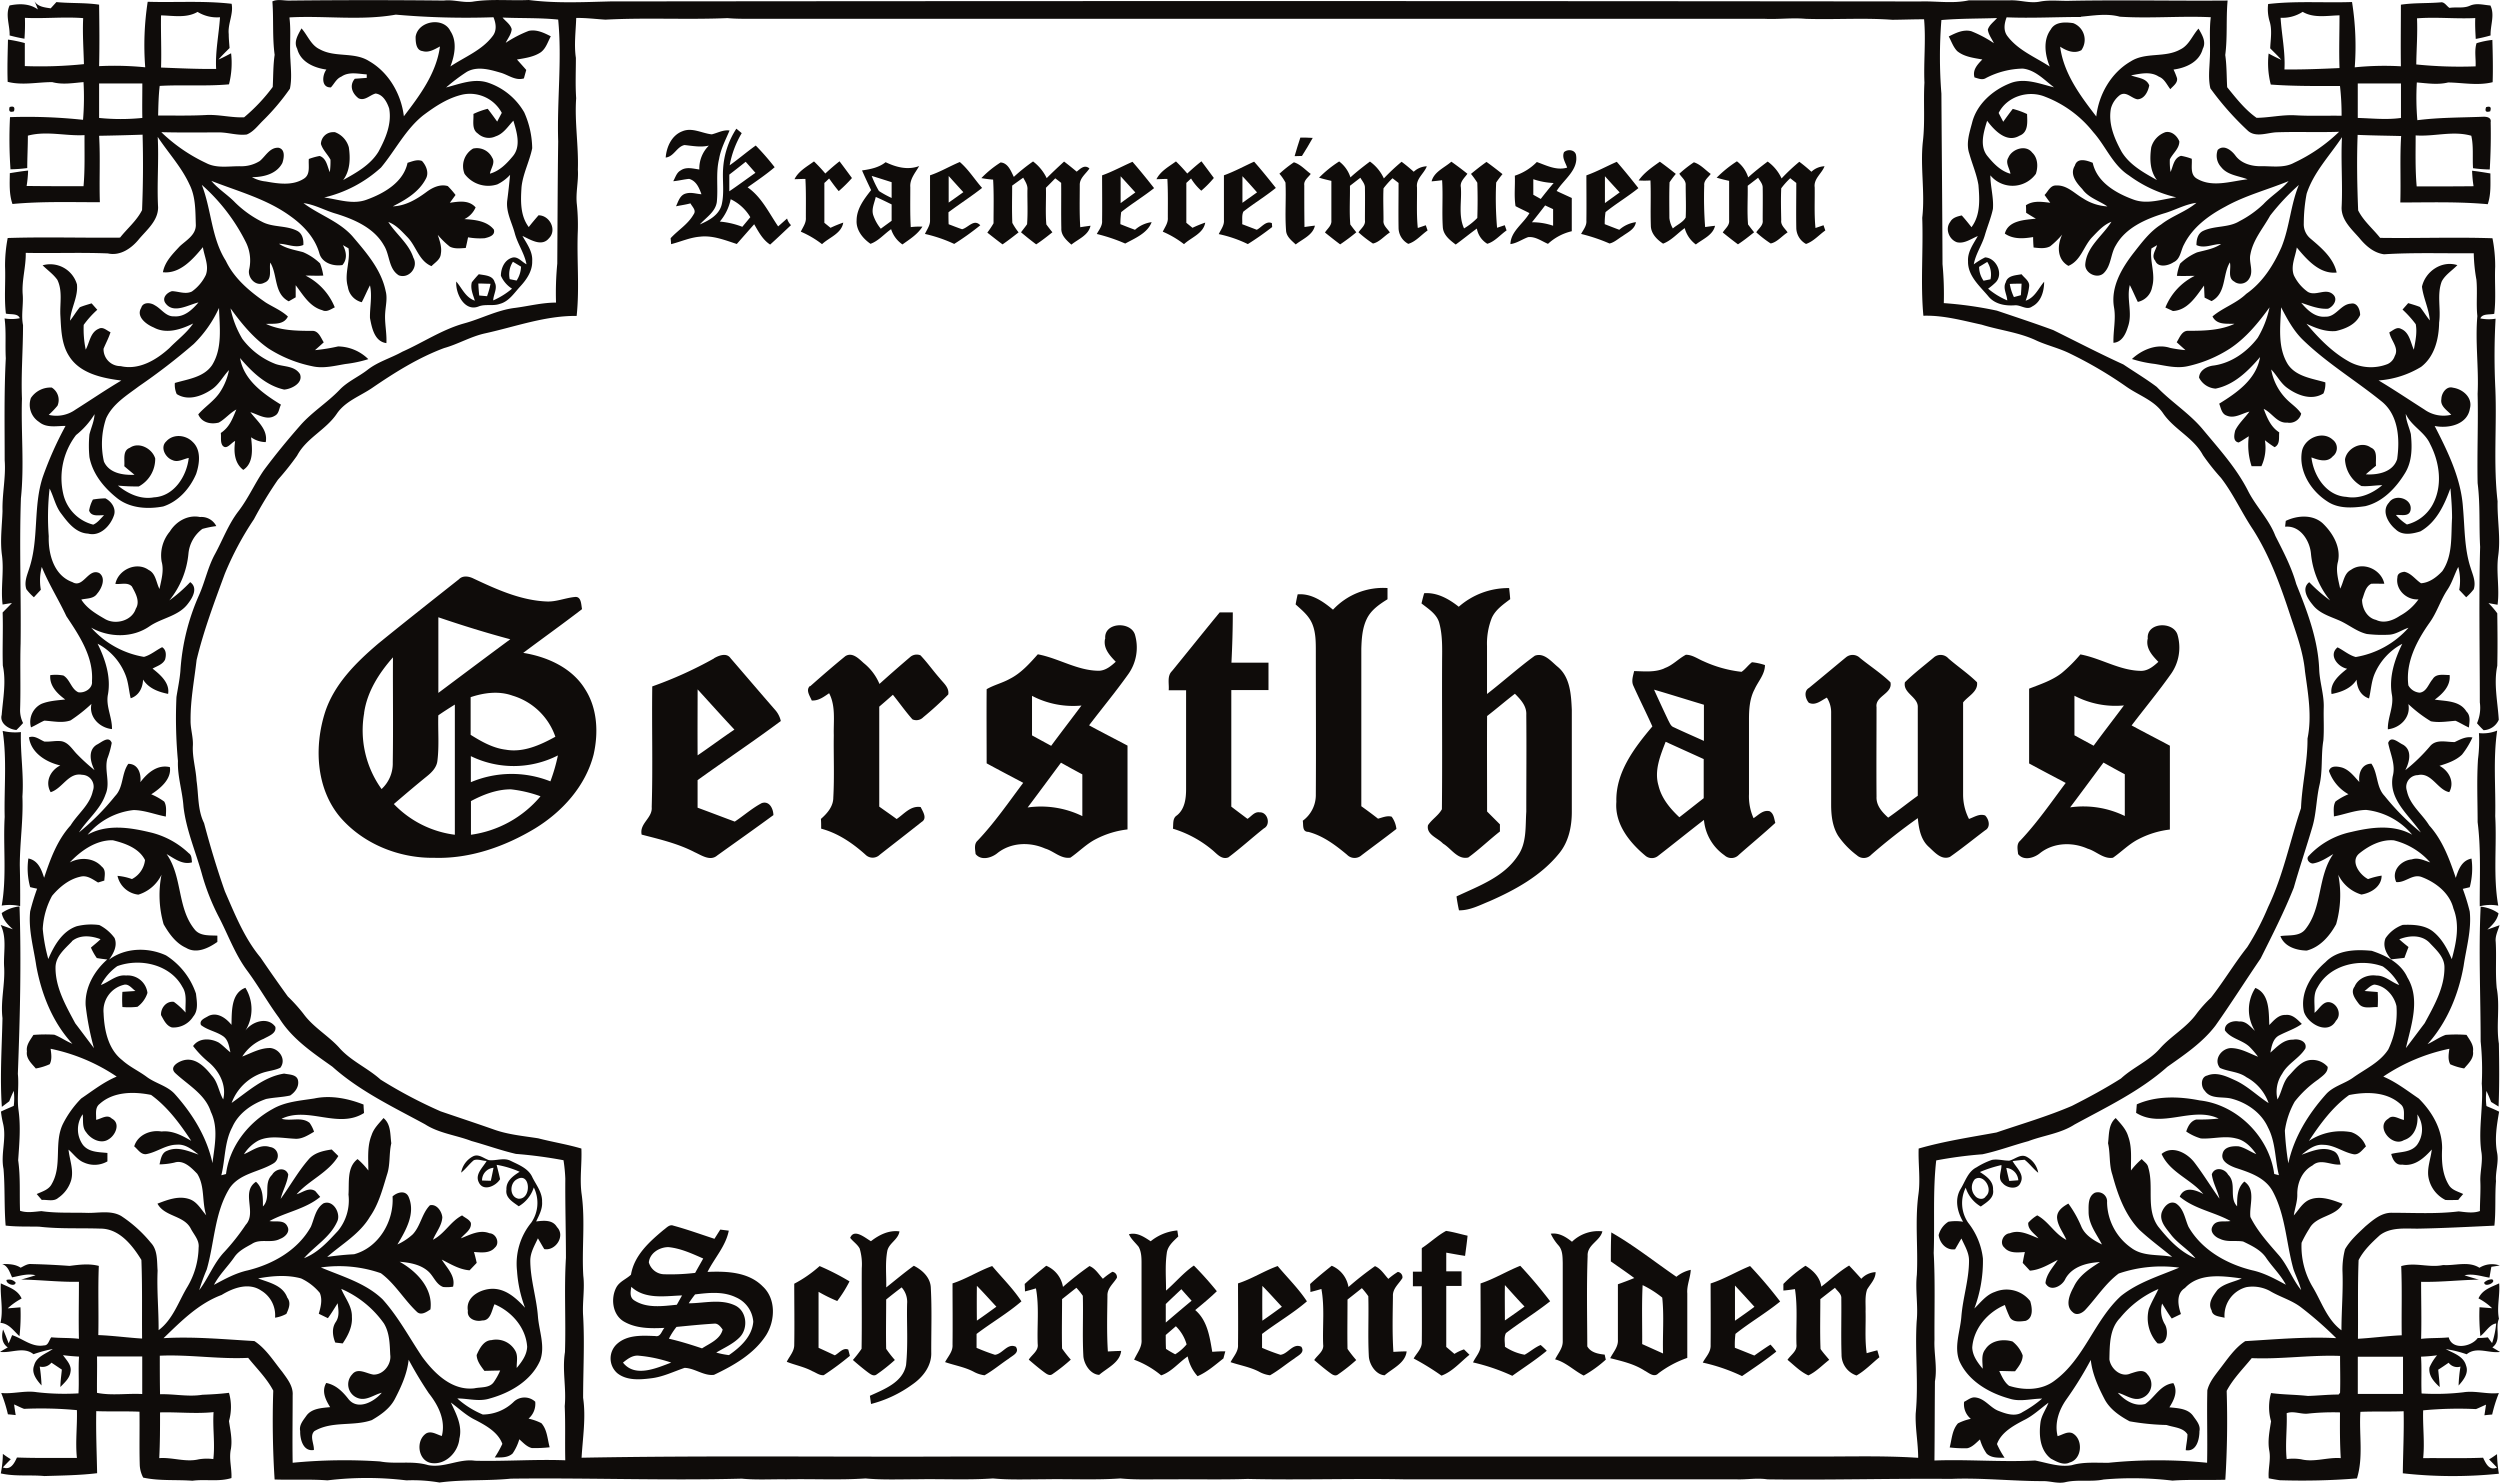 <svg id="e50ab7ec-0941-420e-8db2-56d8a4b5bad0" data-name="f15e8982-43b0-4b83-9058-ca0dfaf1a8af" xmlns="http://www.w3.org/2000/svg" xmlns:xlink="http://www.w3.org/1999/xlink" width="253.57mm" height="150.39mm" viewBox="0 0 718.77 426.3">
  <defs>
    <clipPath id="a5155873-b537-4a98-80e6-f6bf07e3d23c" transform="translate(0.01 0)">
      <rect x="-0.25" y="-0.38" width="719.52" height="427.06" style="fill: none"/>
    </clipPath>
  </defs>
  <g style="clip-path: url(#a5155873-b537-4a98-80e6-f6bf07e3d23c)">
    <g>
      <path d="M127.58.16c2.76-.34,5.48.69,8.25.33C141.16-.38,146.6.25,152,0c7.76,1,15.63.61,23.44.41Q363.78.21,552.11.42c4.65-.14,9.33.68,13.92-.32h11.74c2.91-.16,5.77.94,8.67.37s5.92-.13,8.88-.24c15-.28,30.1.06,45.13-.07-.48,5.21,0,10.47-.68,15.66.44,3.07.38,6.18.55,9.26,2.56,3.14,5.12,6.46,8.46,8.8,3.69-.05,7.33-.91,11-.74,4.47.27,9,.07,13.44.14a74.1,74.1,0,0,0-.46-8.55c-6.64,0-13.28.07-19.9-.42a24.6,24.6,0,0,1-.62-8.92c1.19.64,2.4,1.27,3.65,1.81-1-1.16-2.12-2.21-3.2-3.31.11-2.58.62-5.27-.18-7.8a12.27,12.27,0,0,1-.41-4.93c8-.94,16.08-.3,24.12-.58A80.84,80.84,0,0,1,677,19.36a84,84,0,0,1,13.27-.3c-.09-5.89,0-11.8,0-17.71C694,.78,697.88,1,701.67.68c1.13-.21,1.72,1.06,2.56,1.59,2-.32,4,.21,5.89-.63S714,1.42,716,1.58c1.34,2.71-.06,5.74.06,8.61a41.35,41.35,0,0,1-4.27,1c-.11-2-.23-4-.14-6-5.58.28-11.17-.35-16.75.08.2,4.43-.15,8.84-.21,13.26a123,123,0,0,0,17.06.55c.12-2.21-.4-4.54.27-6.66a24.52,24.52,0,0,1,4.55-.94c.11,4,.21,8.11.08,12.15-4.23,1.06-8.55.14-12.8.08-3,.74-6,.23-9,0A77.05,77.05,0,0,0,695,34.56c6.31-.81,12.71-.74,19.08-1,1,0,2.24.27,2,1.57.1,4.52,0,9.08-.26,13.6a40.82,40.82,0,0,1-4.81-.37c-.2-3.09.19-6.33-.5-9.33-5.27-1.51-10.61.29-16-.1,0,4.9-.14,9.8.3,14.67,5.44,0,10.9,0,16.35-.06a36.81,36.81,0,0,1-.42-4.45c1.76.19,3.51.49,5.26.78,0,3,.21,6-.76,8.84-8.36-.76-16.75-.51-25.14-.49.2-6.37-.16-12.74.24-19.11-4.17-.11-8.35-.15-12.51-.33-.27,7.24-.14,14.47.15,21.7,1.53,3.07,4.23,5.26,6.32,7.91,10.77.15,21.54-.25,32.3.11a41.68,41.68,0,0,1,.78,8.18c-.2,4.52.28,9-.27,13.54-1.28.32-3.41-.13-4,1.33a12.17,12.17,0,0,0,4.38.08,195,195,0,0,0-.06,20.23c.44,10.76-.61,21.56.64,32.29-.12,5.23.93,10.49.17,15.72-.61,4.68.45,9.36-.18,14l-2.62-.47a22.9,22.9,0,0,1,2.54,2.94c.07,5,.12,10.07,0,15.09-1.07,5.16.12,10.35.43,15.51a5,5,0,0,1-4.36,3c-.66-.63-1.3-1.3-1.9-2a11.11,11.11,0,0,0,.81-6c0-14.91-.31-29.81.09-44.71-.34-6.1.06-12.24-.72-18.32-.18-8.56.2-17.14,0-25.7.36-7.45-.73-14.94-.08-22.34-.37-3.48.06-7-.27-10.46a47.17,47.17,0,0,1-.76-7.6c-8.6.08-17.21-.24-25.8.3-3-.4-5.32-2.5-7.14-4.73-2.2-2.5-5.1-5.08-5.06-8.68.35-6.75-.25-13.49.11-20.26-3.53,5.33-8.15,10.08-10.16,16.26a46.16,46.16,0,0,0-.82,8.53,5.32,5.32,0,0,0,1.86,4.31c3.14,2.67,6.68,5.6,7.59,9.82-4.91.52-8.61-3.77-11.46-7.2-.39,2.62-1.83,5.3-.84,8a12.37,12.37,0,0,0,4,4.75c2.34,1.37,5.21-1.26,7.31.79,1.47,1.39,0,3.49-1.5,4.06-2.69.17-5.21-.88-7.7-1.71,1.73,2.09,4,4.28,7,4,3,.11,4.37-3.61,7.3-3.75,1.82-.41,2.64,1.78,2.64,3.26-1.24,2.75-4.25,4-7,4.62-2.95.26-5.81-.85-8.43-2.1,3.56,4.23,7.57,8.35,12.46,11a13.08,13.08,0,0,0,10.84.6,3.84,3.84,0,0,0,2.09-2.34c1.33-2.36-1.19-4.5-1.56-6.79,1-.48,2.12-1.7,3.36-1,2.43,1,2.72,3.91,3.68,6,.44-2.39,1-4.92.55-7.34A31.39,31.39,0,0,0,690.74,89l1.63-1.85c1.14.35,2.29.66,3.39,1.12,1,1.22,1.8,2.62,2.82,3.85-.24-3.35-1.86-6.4-2.25-9.7,1-4.43,5.71-7.62,10.18-6.19C705,77.8,703,79,702,80.94c-1.41,3.78-.19,7.88-.74,11.8-.07,4.66-1.29,9.78-5.2,12.75a27.22,27.22,0,0,1-12.2,3.89c4.48,2.68,8.79,5.58,13.19,8.38a9.44,9.44,0,0,0,7.69,1.49c-1.18-1.31-3.21-2.45-2.83-4.51,0-1.66,1.46-3.84,3.32-3.27,2.87.41,5.73,2.86,4.88,6-.72,4.63-6.2,5.81-10.13,5,3.8,7.42,7.63,15.17,8.15,23.63.52,5.74.37,11.64,2.19,17.17.61,2,1.58,4,.9,6.14a15.9,15.9,0,0,1-2.18,2.31l-2-2.12a15.32,15.32,0,0,0-.27-6.6c-1.12,2.14-1.76,4.52-3.12,6.55-2,3-3,6.49-5.1,9.43-3.7,5.22-7,11.47-6.13,18.08a4.08,4.08,0,0,0,3.23,2.09c2-.21,2.57-2.55,3.75-3.88,1-1.72,3.22-1.17,4.88-1.19.33,3.11-2,5.39-4.27,7.07,3.17.48,7.18.27,9.09,3.4,1.28,1.23.88,3,.72,4.62-1.31-.58-2.52-1.36-3.83-1.94-2.36.18-4.75.6-7.1.15a37.94,37.94,0,0,1-6.48-4.95c.78,3.75-2.32,6.86-5.89,7.25-.1-3.41,1.83-6.64,1.14-10.07-.84-5,.81-10,3-14.5a17.58,17.58,0,0,0-8,8.77c-.9,2.21-1,4.64-1.55,6.93-2.38-.76-3.47-3-3.57-5.39-1.58,2.52-4.41,3.57-7.2,4.12-.58-3.16,2.26-5.52,4.47-7.27-2.68-.51-5.45-3.94-2.75-6.15,1.77.88,3.29,2.26,5.23,2.78a26,26,0,0,0,15.17-8.41c-1.93.6-3.61,1.93-5.67,2a37,37,0,0,1-6.31-.21c-3-.7-5.38-2.85-8.19-4-2.63-1.13-5.55-2-7.37-4.38-1.47-1.74-3.35-4.73-1-6.51a45.88,45.88,0,0,0,6,5.24,25,25,0,0,1-5.51-13.47c-.34-3.79-3.16-8.16-7.41-7.72,0-.42.13-1.25.17-1.68,3.3-1.58,7.7-1.92,10.6.68,2.92,2.8,5.3,6.85,4.42,11-.73,2.59.09,5.25.62,7.8,1-1.81,1.07-4.38,3.11-5.4,3.45-2.49,8.76-.11,9.58,4-1.26,0-2.51-.06-3.75,0-1.72.84-2,3-2.64,4.61,0,2.44,1.41,5.19,4,5.77,2.32,1.14,4.9.16,6.89-1.18a15.6,15.6,0,0,0,5.33-4.72c-3.45.27-6.68-2.84-6.06-6.31,0-1.15,1-1.48,2-1.62,2,.42,3.16,2.25,4.79,3.3,2.4-.14,4.52-1.77,6.12-3.48,3.06-4.47,2.47-10.13,2.8-15.28,0-2.85-.22-5.72-.47-8.56-1.72,4.75-4,9.79-8.64,12.41-2.3.73-5.24,1.3-7.13-.61-2.13-1.74-4.15-5.28-1.89-7.67,1.73-2.69,6.85-1.14,6.19,2.2-.43,2-2.76,1.23-4.2,1.36A14.64,14.64,0,0,0,692,150.8a11.62,11.62,0,0,0,7.35-5.63c3-5.43,2.09-12.18-.68-17.51-1.56-3.52-5.41-5.14-7-8.66.06,2,1,3.86,1.46,5.8.39,3.75.4,7.77-1.61,11.12-2.61,4.31-6.44,8.41-11.51,9.61-3.65.53-7.76.79-10.94-1.4-4.65-3-8.17-8.56-7.28-14.22.6-3.86,5.88-6.26,8.9-3.47a3,3,0,0,1,.55,4.21,2.56,2.56,0,0,1-.55.54c-1.58,1.93-4.18,1.06-6.14.32.61,5.25,4.23,11,10,11.34,3.81.71,7.51-.95,10.37-3.35-2,0-4,.42-6,.24a9.27,9.27,0,0,1-4.72-7.65c.48-3.14,4.71-5.42,7.42-3.41,2.1.84,1.29,3.45,1.5,5.22-1,.83-2,1.63-2.93,2.48,3.46.21,7.79-.62,9-4.37.82-5.8.41-12.78-4.58-16.69-7.42-6-15.75-11-22.6-17.69-2.69-2.64-4.46-6-6.19-9.28-.19,5.49-1.1,11.55,2,16.47,2.41,3.5,7,4,10.72,5.11a6.81,6.81,0,0,1-.54,3.19c-3.34,2.11-7.44.57-10.35-1.55-2-1.4-3-3.65-4.67-5.34a16.11,16.11,0,0,0,4.75,8.88c1.31,1.25,2.87,2.27,3.87,3.82a3.43,3.43,0,0,1-4,2.57c-2.93.26-4.39-2.86-6.78-3.94,1,2.59,2,5.16,4.47,6.75-.16,1.49.31,3.43-1.33,4.26a28.91,28.91,0,0,1-2.79-2,12.75,12.75,0,0,1-1,7.46h-2.83a19.73,19.73,0,0,1-.8-8.6c-1,.61-1.9,1.27-2.91,1.79-1.7-.29-1.3-2.23-1-3.44,1-2.06,2.77-3.6,4.09-5.44-2.1.5-4.29,2.09-6.48,1.17-1.51-.47-1.71-2.18-2.21-3.45,5.09-3.14,10.67-7,11.75-13.4-3.41,4-7.45,8-12.78,9.07a5.74,5.74,0,0,1-4.76-3.16c.1-2.13,2.32-3.29,4.22-3.48,5.07-.71,9.58-3.91,12.63-7.94a28.24,28.24,0,0,0,3.41-8.78c-3.21,4.43-6.75,8.77-11.36,11.83a37.07,37.07,0,0,1-12.1,5.07c-3.2.74-6.41-.13-9.56-.64a34.82,34.82,0,0,1-6.54-1.41c2.85-2.65,7.08-4.48,11-3.19a35.53,35.53,0,0,0,4.38.63c-.84-.76-1.68-1.5-2.51-2.26.83-1.3,1.5-3.42,3.4-3.29,4.45,0,9.11-.1,13.21-2-2.35-.1-5.07.36-6.32-2.13,3-2.54,6.86-3.74,9.7-6.49,4.72-3.28,7.84-8.25,10.13-13.41,2.35-5.77,2.62-12.13,5-17.91A65.4,65.4,0,0,0,652.67,62c-2,3.62-4.9,6.9-5.66,11.1-.54,2.29,1,4.79-.31,6.93a2.93,2.93,0,0,1-4,1.16,3.27,3.27,0,0,1-.36-.25c-2-1.06-.78-3.71-1.24-5.49-2.15,3.59-1,8.9-5.27,11.12l-2-1c-.07-1.16-.11-2.31-.16-3.46-2.27,3.07-4.68,7.1-8.94,7.31l-2.17-1A17.41,17.41,0,0,1,631,79.31c-1.72,0-3.43.09-5.13,0a15.4,15.4,0,0,1,.92-3.51,16.2,16.2,0,0,1,4.85-3.23c2.36-.64,4.84-1,6.92-2.41-2.39,0-4.76,1.39-7.07.3,0-1.6.36-3.33,1.94-4.08,3.29-1.55,7.26-.85,10.41-2.78a29.82,29.82,0,0,0,6.89-4.89c2.25-2.4,5.14-4.11,7.26-6.64-6.06,2.48-12.46,4.13-18.2,7.34-4.76,2.52-9.39,5.92-11.85,10.84-1,1.77-1,4.24-3.06,5.16-1.5,1-4.43,1.66-5.25-.46-1.22-1.4.17-3,.53-4.46l-1.61.94c-.56,3.73,1.25,7.36.2,11.07a5.3,5.3,0,0,1-4.12,4.3c-.8-1.6-1.47-3.26-2.3-4.84-1,4,.85,8-.51,11.91-.63,2.07-1.7,4.51-4.19,4.69-.11-3.4.76-6.79.16-10.19-1-5.84,2.22-11.26,5.66-15.69,2.36-3,4.65-6.11,7.92-8.17,3.14-2.45,7.05-3.63,10.11-6.19-3.33.42-6.25,2.18-9.45,3.07-5.22,1.63-10.88,4.11-13.68,9.09-1.54,2.43-1.32,5.67-3.32,7.84-1.82,2.14-5.76.28-5.5-2.43.45-5,5-8.11,7.52-12.13-2.26.86-3.87,2.71-5.5,4.39-2.52,2.6-3.25,6.78-6.87,8.29-3.35-1.84-3.24-6-1.79-9a24.24,24.24,0,0,1-3.48,3.39c-1.47.75-3.18.5-4.74.33-.09-1-.13-2-.14-3-2.75.46-5.7.69-8.13-1,1-3.8,5.71-3.94,8.93-4.29-1-.56-1.89-1.12-2.81-1.7,0-.54,0-1.61-.06-2.15,2.09-1.42,4.61-1,7-.72-.56-.75-1.11-1.49-1.64-2.24,1-1,1.67-2.84,3.35-2.73,3.08-.18,5.25,2.3,7.72,3.71a14.31,14.31,0,0,0,7,2.31c-2.41-1.67-5.46-2.48-7.23-5-1.67-1.76-3.68-4.23-2.13-6.71.69-2.43,3.46-1.52,5.14-.83,1.2,5.58,6.68,8.73,11.66,10.55,4.07,1.53,8.27-.13,12.36-.62a37.07,37.07,0,0,1-13.6-6.29c-4.69-3-6.67-8.45-10.27-12.46A32.49,32.49,0,0,0,588,27.82c-4.84-2-11-.1-13.38,4.66.43.85.88,1.68,1.32,2.53.9-1.25,1.79-2.5,2.74-3.7a22.41,22.41,0,0,1,4.11,1.48c.07,2.26.43,5.25-2.19,6.23-3.7,2.19-7.23-1.54-9.29-4.3-1,3.23-2.29,7.35.16,10.24,1.76,2.15,3.78,4.24,6.54,5-.21-1.52-1.55-3.14-.6-4.63,1-2.47,5-3.87,6.85-1.46C585.92,45.4,586,48,585.31,50a8.27,8.27,0,0,1-11.55,1.84,7.93,7.93,0,0,1-1.52-1.43c0,3.24,1,6.44.73,9.68-.55,2.58-1.58,5-2.32,7.55C569.8,70.53,568,73,567.47,76a21.25,21.25,0,0,1,3.26-2c3.22.17,5.36,4.74,3.07,7.15A17.86,17.86,0,0,1,571.59,83a21.57,21.57,0,0,0,5.5,3.37c-.07-1.73-1.35-3.53-.42-5.2.49-2,2.89-2,4.54-2.32.83,1.09,2.4,2,2.17,3.54a16.83,16.83,0,0,1-1,4.07C585,85.58,586,83,587.7,81c0,2.71-.86,5.82-3.47,7.13-1.54,1.16-3.27-.52-5-.35-2.78.21-5.83-.36-7.64-2.67-2.46-2.92-5.87-5.83-5.77-10-.17-2.72,1.55-5,2.81-7.24-1.93.78-3.86,2.28-6,1.78-2.26-.77-3.48-3.87-1.94-5.83.66-1.25,2-1.58,3.32-1.88,1,1.11,1.89,2.22,2.8,3.38,2.62-3.49,2.34-8,2-12.13-.5-3.08-1.79-6-2.62-9-1-2.88,0-5.93.76-8.76,1.3-5.46,6-9.57,11.07-11.53,4.15-1.6,8.47.22,12.53,1.22-2.76-2.08-5.35-5-9-5.4A24,24,0,0,0,571,22.42c-1.07.71-2.25.13-3.32-.16-.64-2.16.87-3.74,2.25-5.16-2.49-.45-5.21-.75-7.23-2.41-1.14-1.18-1.66-2.79-2.42-4.21,2-1,4.18-2.1,6.46-1.51a33.83,33.83,0,0,1,6.51,3.45c-.6-1.29-1.56-2.47-1.74-3.9.43-1.4,1.74-2.25,2.65-3.33-5.33.19-10.65.11-16,.57a133.47,133.47,0,0,0,0,21.16c.1,16.34.26,32.65.32,49a93.65,93.65,0,0,1,.37,11.23,109.13,109.13,0,0,1,15.25,2.16c5.41,1.83,10.84,3.62,16.2,5.59,6.72,3.32,13.37,6.78,20.19,9.89,3.19,2.15,6.52,4.14,9.59,6.45,4.2,4.38,9.45,7.62,13.33,12.32,4.58,5.51,9.46,10.88,12.77,17.29,2.28,4.65,6.14,8.36,8,13.23,2.28,4.48,4.63,8.94,6,13.82,3.16,7.84,6.26,15.93,6.6,24.48.12,3.72,1.42,7.32,1.31,11-.09,3.18.14,6.36-.11,9.53-.72,4.3-.12,8.73-1.16,13-.88,3.92-.86,8-2,11.84-1.71,5.84-3.68,11.6-5.34,17.46-2.79,7-6.19,13.67-9.54,20.37-4.38,6.41-8.53,13-13,19.32-3.72,4.87-8.86,8.32-13.81,11.82-7.87,7-17.49,11.58-26.69,16.59-4,2.59-8.89,3.11-13.3,4.79-4.41,1.19-8.71,2.81-13.17,3.77a121,121,0,0,0-13.3,1.76c-1,8.82-.41,17.73-.72,26.6.44,8.3.17,16.6.22,24.92-.18,4,.85,8,.13,12-.07,7.59-.06,15.17-.14,22.76,9.65-.37,19.3.5,28.93,0,3.49.66,7,2,10.58,1.34,3.44-1,7-.64,10.6-.69a142.15,142.15,0,0,1,28.28,0c.15-6.95-.1-13.91.07-20.84.58-2.36,2.17-4.25,3.59-6.13,2.21-2.85,4.25-6,7.31-8,8.7-.51,17.42-1.32,26.15-.86a105.68,105.68,0,0,0-10.07-8.83c-2.74-2.12-6.13-3-9.07-4.78a10.53,10.53,0,0,0-6.7-1.05,8.45,8.45,0,0,0-6.26,8.8c-1.36-.39-3.49-.36-3.73-2.16-1.19-2.1.46-4.2,1.68-5.85,1.87-1.87,4.63-2.23,7-3.29-5.45-.7-12.16-1.73-16.34,2.75-2.6,1.63-2,5-1.15,7.48-.88.43-1.77.85-2.64,1.29-1-1.38-1.87-2.86-2.77-4.3a7.54,7.54,0,0,0,.78,5.94c1.11,1.84.83,6.1-2.11,5.49a10.75,10.75,0,0,1-2.49-9.88c.77-2,1.87-3.81,2.76-5.73a28.73,28.73,0,0,0-11,8.29c-3.1,3.14-3,7.83-3.1,11.93.38,2.7,3.32,5.32,6.09,4.06,1.53-.44,3.67-1.43,4.83.25a4.18,4.18,0,0,1-.14,5.91,4.24,4.24,0,0,1-1.59.95c-2.39.85-4.53-1-6.76-1.56,1.93,2.16,4.85,4.05,7.85,3.23,2.82-1.91,4.34-5.57,8.11-6,1.38,2.4.19,4.86-1.14,6.95,2.36.25,5.27.31,6.81,2.45.91,1.31,2.2,2.67,1.83,4.42,0,2.35-.85,6-3.94,5.45.1-1.53.48-3,.5-4.54-1.23-2-4-2-6-2.7a69,69,0,0,1-10.64-1.06c-2.8-1.51-5.61-3.41-7.16-6.29-1.85-3.56-3.57-7.31-4-11.36a103.6,103.6,0,0,1-7,11.33c-2.18,3.1-3.45,6.81-2.54,10.59,1.38-.36,2.79-1.46,4.26-.85,3.16,1.69,2.82,7.46-.79,8.42-1.8.92-3.79-.26-5.39-1.1-3.19-2.44-3.48-6.76-3-10.44.29-2.05,1.59-3.74,2.3-5.65-2.36,1.73-4.49,3.8-7.14,5.06-3,1.58-6.46,3.49-7.67,6.83a25.53,25.53,0,0,0,2.18,3.93c-1.77,0-3.76.12-5.14-1.17a13.41,13.41,0,0,1-1.93-4.08c-1.1.95-2.13,2.16-3.6,2.52a34.84,34.84,0,0,1-5.11-.22c.62-2.34.67-5,2.38-6.93a15.07,15.07,0,0,1,3.7-1.3,5.43,5.43,0,0,1-1.93-4.89c1.06-.51,2.08-1.48,3.35-1.24,2.69.35,4.19,3,6.64,3.88,2.12.84,4.78,1.72,6.84.29a32.29,32.29,0,0,0,5.59-3.85c-3.13,0-6.32,1-9.38,0-5.88-1.62-11.91-5.1-14.43-10.89-1.55-4.14.28-8.49.6-12.69.42-5.42,2.22-10.68,2.2-16.15,0-2.29-1.28-4.28-2.18-6.31-.63,1-1.21,2.07-1.82,3.1-2.5.4-4.42-1.76-4.73-4.08a6.36,6.36,0,0,1,2.81-3.84,12.93,12.93,0,0,1,4.21,0c-1.63-2.79-2.49-6.38-.75-9.34,1.37-2.2,2.13-5.06,4.62-6.3a21,21,0,0,1,4.42-2.13c1.64-.33,3.29.23,5,.21,1.62-.37,3.18-2,4.91-1.15a6.5,6.5,0,0,1,3.41,4.63c-1.44-1.11-2.48-2.63-3.92-3.73-1.15.09-2.3.21-3.44.38,1,1.87,3.48,3.81,2.29,6.18-.81,2.19-4,1.62-5.17.14-1.53-1.35-.25-3.47-.34-5.18a36.05,36.05,0,0,0-6.19,2c1.83,1.17,3.92,2.61,3.78,5.09.4,2.41-1.89,3.63-3.52,4.83a9.62,9.62,0,0,1-4.34-5.42,10,10,0,0,0,.72,10.1,20.26,20.26,0,0,1,4.23,10.28,39,39,0,0,1-2.46,14.35c1.82-1.74,3.39-3.92,5.88-4.75a8.62,8.62,0,0,1,10.17,2.63c.57,1.85,1,4.85-1.31,5.68-1.55.2-3.74.52-4.6-1.14a31.67,31.67,0,0,1-1.37-3.42c-4.92,2.07-9,6.74-9.38,12.22.08,2.39,1.55,4.34,3,6.1,0-1.87-.51-4,.75-5.56,1.63-2.59,5.09-3.07,7.82-2.27a9,9,0,0,1,2.93,4c0,1.78-1.17,3.23-2.2,4.57-1.52,0-3-.08-4.54-.09.73,1.52,1.42,3.19,2.82,4.26,4.3,1.38,9.44,1.37,13.16-1.53,8.49-6.26,11.35-17.23,19-24.28,4.91-3.93,11-5.75,16.77-8.16a38.19,38.19,0,0,0-17.4,1.69c-3.76,2.81-6.33,6.88-9.49,10.31-.85,1-2.56,1.94-3.71.83-2.3-1.84-.92-5.15.25-7.26,1.52-3.31,4.62-5.28,7.56-7.17-3.76.19-8,1.29-9.94,4.81-.91,2.12-4.38,3.92-5.73,1.24.24-2.62,2.21-4.56,3.53-6.69-2.58,1.32-5.07,2.89-8,3.11l-2.07-2.23c.17-1,.38-2.09.62-3.12-2,.11-4.43.45-5.88-1.27-1.53-1.28-.37-4,1.57-4.14,2.83-1.13,5.62.47,8.22,1.46-1.12-1.37-3.1-2.47-2.94-4.47a10.59,10.59,0,0,1,2.58-2.13c3.29,1.76,5,5.35,8.38,7.05-.88-2.14-2.55-4.07-2.68-6.44,0-2,1.72-3.13,3.25-4a32.08,32.08,0,0,1,3.77,6.71c1.12,2.46,3.56,3.9,5.89,5.05-1.52-3-3.81-5.76-3.84-9.27,0-1.92-.21-4.5,1.76-5.58a2.64,2.64,0,0,1,3.39,1.53,2.71,2.71,0,0,1,.16,1.2,16.35,16.35,0,0,0,7.06,13.17c3.41,2.48,7.74,1.73,11.66,2.51-3.15-2.58-6.44-5-9.42-7.77-4.18-4.35-6.23-10.12-7.77-15.83-1-2.93-.56-6.08-1.25-9.07.32-2.51.08-5.44,2.21-7.24,1.41,1.6,3,3.2,3.6,5.32,1.14,3.12.72,6.5.79,9.75a21.76,21.76,0,0,1,3.09-3.28c.62.76,1.66,1.31,1.85,2.35,1.73,5.56-.74,11.93,2.83,17,2.93,3.68,6.3,7.35,10.75,9.17-2.07-2.6-5.1-4.22-7.1-6.88-1.37-1.77-3.26-3.76-2.61-6.2.54-1.64,2.19-3.62,4.1-2.69,2.31,1.52,2.58,4.42,3.63,6.75,3.85,6.68,11,10.68,18.29,12.48,3.49.76,6.59,2.48,9.7,4.15-1.48-2.78-3.78-5-5.56-7.55-1.53-2.42-4.25-3.66-6.72-4.87-2.21-.38-4.58.26-6.67-.77-1.39-.49-3.05-2-2.13-3.59,1-2,3.39-1.19,5.17-1.53-4.74-2.62-10.36-3.43-14.61-7,1.33-3.07,4.56-2,6.79-.75-3.57-4.3-9.63-6.21-12-11.53,3.05-2.59,7.33-.3,9.43,2.44,2.56,3.35,4.76,7,7.21,10.41-.58-2.39-1.89-4.55-2.2-7,.78-2.25,3.69-1.72,4.67.09,2.6,2.49.16,6.55,2.6,9.11,0-2.56,0-5.27,2.08-7.12,3.43,2.33,1.35,6.85,1.74,10.19,2.07,4.17,5.29,7.67,8.33,11.17,2.49,3,3.8,6.81,6.26,9.84-.52-2.07-1.48-3.94-2.19-5.93-2.11-7.46-2.25-15.56-6-22.49-2.19-4-6.71-5.42-10.73-6.75-1.71-.64-4.28-1.85-3.65-4.08.46-2,2.89-2.19,4.58-2.08,1.83.39,3.36,1.55,5.09,2.25-1.41-2-3.28-4-5.78-4.51-3.35-.88-6.76.21-10.13,0a14.66,14.66,0,0,1-4.23-2c.49-1.5,1.25-3,2.91-3.45a53,53,0,0,0,6.42-.27c-7.59-3.63-16.35,3-23.74-1.65.06-.61.15-1.83.2-2.44,5.66-2.5,12.12-2.31,18.09-1.13,10.73,1.21,20,10.47,21.42,21.15l1.35.35c-1.15-4.46-.89-9.46-3.15-13.74-1.89-4.2-6-7.06-10.34-8.23-2.59-.74-6.07.26-7.81-2.29-1.19-1.16-1.24-3.95.68-4.39,2.8-1.15,5.67.29,8.21,1.45,3.48,1.64,6.23,4.41,9.44,6.47a13.48,13.48,0,0,0-6.36-7.43c-2.25-1.65-5.15-1.56-7.62-2.68-2-2.45.56-5.81,3.36-5.7s5.1,1.53,7.58,2.48a23.17,23.17,0,0,0-2.51-2.92c-2.1-1.93-5.34-2.28-7-4.65-.22-2.09,2.35-2.94,4.07-2.55,2-.2,3.23,1.5,4.56,2.68a11.46,11.46,0,0,1,.12-12.34c4.13,1.67,3.84,7,4,10.67,1.28-1.3,2.65-3,4.67-2.9,2-.25,3.41,1.32,4.69,2.58-2,1.42-4.3,2.15-6.43,3.25-1.89.92-2.26,3.15-2.62,5,1.91-1.64,3.76-3.81,6.54-3.72,1.59-.36,4.1.48,3.53,2.52-1.74,2.85-5.08,4.3-6.68,7.29a9.21,9.21,0,0,0-1.34,7.37c1.29-2.2,1.49-4.95,3.29-6.85s3.64-4.43,6.49-4.51a5.8,5.8,0,0,1,4.65,2c.07,1.7-1.55,2.62-2.67,3.58a31.48,31.48,0,0,0-6.8,6.39,23.52,23.52,0,0,0-2.84,8.38,84.78,84.78,0,0,0,1,9.38c1.61-7.51,5.75-14.17,10.8-19.83,2.06-2.32,5.24-3,7.73-4.74,3.52-2.54,7.76-4.39,10.2-8.16A24.66,24.66,0,0,0,689,289.28c-.66-3-3.18-5.86-6.37-6.2-1.13.23-1.91,1.2-2.81,1.84l3.78.3a34.75,34.75,0,0,1,0,4.33c-1.84-.11-4.27.72-5.52-1.07-1-1.34-2.38-3.19-1.13-4.81,1-2.43,3.81-3.53,6.29-3.18,2.48-.05,4.31,1.93,6.54,2.71a15.39,15.39,0,0,0-4.71-5.34c-6.58-2.43-15.26-.49-18.75,6-1.44,2.18-.72,4.9-.89,7.34,1.4-1.06,2.47-3.55,4.57-3s3.3,3.57,1.6,5.27c-2.25,4.16-8,1-9.19-2.51-1.26-5.55,2.17-10.87,6.2-14.35,3.4-3.53,8.71-3.68,13.28-3.24,4.08,1.35,8.38,3.51,10.25,7.66,3.81,6.3,1.07,13.74-.43,20.31,1.81-2.38,3.59-4.78,5.4-7.17,2.7-5,5.74-10.24,5.68-16.08,0-3-2.47-5.08-4.35-7.11-2.31-2.29-5.85-2.05-8.64-.92.85.77,1.74,1.5,2.66,2.22-.39,1-.8,2.08-1.17,3.12l-3.81.42c-1.46-1.65-2.52-3.88-1.62-6.08a10,10,0,0,1,4.95-3.83c2.93-.11,6.21,0,8.63,1.86,2.6,2.05,4.17,5,5.46,8,1.29-4.73,2.36-9.84.47-14.57-1.06-4.36-4.94-7.43-9-9-2.73-1.12-4.77,1.68-7.44,1.4-1.49-3.21,1.33-6.23,4.49-6.52,1.84-.62,3.54.33,5.27.87a20.47,20.47,0,0,0-10.42-6.34c-3.63-.33-7.17,1.51-9.92,3.73s0,6.14,2.48,7.41a21.07,21.07,0,0,1,3.9-1c0,3.11-3,5-5.82,5.44a10.78,10.78,0,0,1-6.65-5.71,30.45,30.45,0,0,1-.61,14.23c-1.84,3.37-4.58,6.58-8.45,7.59-3-.06-6.43-1.12-7.57-4.16,2.42-.38,5.49.22,7.2-2,4.94-6.23,3.43-15.12,8-21.59-1.86,1.1-3.7,2.37-5.87,2.71-1.07,0-2.06-1.34-1.2-2.16A23.17,23.17,0,0,1,676,239.2c5.73-1.37,12.15-2.24,17.52.79a20.11,20.11,0,0,0-13.25-7.13c-3.18.06-6.16,1.3-9.26,1.87,0-1.44-.28-3,.47-4.3a17.8,17.8,0,0,1,3.71-2.08,12.3,12.3,0,0,1-5.6-6.68c.49-1.67,2.43-1.32,3.73-1,2.16.68,3.53,2.6,5,4.17-.31-2.39.62-5.25,3.47-5.27,1.94,2.82,1.34,6.69,3.77,9.25A70.85,70.85,0,0,0,696,239.34c-3.35-5-9.32-9.42-8.08-16.15.91-3.34-.71-6.43-1.31-9.6.82-2.21,2.93-.09,4.27.51,2.72,1.62,1.85,5,.66,7.34a50.16,50.16,0,0,0,7.2-7c1.81-2,4.62-1.05,7-1.09,1.62-.77,3.21-1.67,5.1-1.32a23.63,23.63,0,0,1-3,4.93c-1.78,1.71-4.18,2.5-6.48,3.22,2.72,1.44,4.44,4.63,2.82,7.57-3.33-.61-5.12-5.79-9-4.9a3.42,3.42,0,0,0-3.38,3.44,3.82,3.82,0,0,0,.2,1.12c.84,4.05,4.35,6.54,6.42,9.92,3.85,4.26,5.83,9.72,7.63,15.07.77-2.41,1.71-5,4.52-5.55a20.81,20.81,0,0,1-.51,8.24l-2,.47a57.34,57.34,0,0,1,2,6.5c.56,5.3-1,10.49-1.76,15.68-1.46,8.18-4.77,16.25-10.37,22.46,1.78-.8,3.36-2,5.21-2.66a40.06,40.06,0,0,1,6,0c.89,1.45,2.14,2.89,1.86,4.73.31,2.06-1.35,3.51-2.54,4.92a16.6,16.6,0,0,1-4-1.2c-.75-1.39-.45-3-.25-4.46a53.18,53.18,0,0,0-19,8c3.7,1.57,6.88,4.06,10.2,6.31,3.81,3.79,6.75,8.79,6.71,14.32-.18,3.63,0,7.48,2,10.65.91,1.41,2.63,1.78,4.06,2.48-.48.56-1,1.13-1.42,1.71-1.24,0-2.46.08-3.69,0a9.08,9.08,0,0,1-4.92-6.8c-.32-2.63.72-5.14,1-7.71-2.17,2.43-4.93,4.94-8.49,4.35-1.9.26-2.79-1.52-3.17-3.06,2.52-.69,5.57-.33,7.4-2.58a7.6,7.6,0,0,0,.11-8.79c.32,3-.72,6.43-3.87,7.39-3.39,2.11-8.28-3.86-4.48-6.16,1.31-1.33,3,.1,4.51.35-.12-1.53.38-3.45-1-4.53-4-3.64-9.86-3.61-14.79-2.62-4.79,3.46-8.33,8.33-11.55,13.2A16.66,16.66,0,0,1,676,325.51a6.78,6.78,0,0,1,4.22,4.11c-1,.87-1.92,2.43-3.47,2.25-3-.53-5.63-2.71-8.78-2.72-2.43-.24-4.46,1.42-6.24,2.84,2.87-1,6-2.43,9-1.1,1.62.59,1.85,2.46,2.21,3.92-2.73.31-5.75-1.85-8.09.28-3,1.61-4.4,5-4.37,8.27.06,2.07-.71,4.05-1,6.09,1.51-1.68,2.63-3.94,4.93-4.68,3-1,6.25.26,9.1,1.33-2,3.8-7.55,3.32-9.56,7.14a32.94,32.94,0,0,0-2.24,4.08,22.78,22.78,0,0,0,3.13,12.59c2.59,4.28,4.16,9.47,8.34,12.57,0-5.72.53-11.42.29-17.13a23.36,23.36,0,0,1,.73-6.17c1.47-2.57,3.74-4.57,5.88-6.6,2.2-1.84,4.61-4,7.69-3.89,6.37,0,12.78.38,19.11-.4,2,.21,4.1.61,6.11-.1,0-2.84.24-5.68.12-8.52s.83-5.81.26-8.72c-.87-6.47.66-12.91.15-19.39a79.53,79.53,0,0,0-.32-12.15c0-12.92-.62-25.83,0-38.73a10.46,10.46,0,0,1,5.14,1.91c-.39,2-1.78,3.38-3.21,4.67,1.17-.4,2.33-.83,3.51-1.25-.47,1.55-1.3,3.08-1.11,4.76.26,4.42-.14,8.87.29,13.29,1,5.31-.21,10.72.62,16,.11,6,.17,12.06-.09,18.08l-2.14-1.32c-.41-1.07-.86-2.13-1.34-3.16a15.77,15.77,0,0,0,0,4.34c1.21.53,2.43,1,3.64,1.62-.67,3.85-1.32,7.77-.6,11.68.59,2.77-.51,5.52-.3,8.31-.34,4.25,0,8.54-.46,12.78-7.37.34-14.72.73-22.09.86-3.65,0-7.76-.46-10.85,1.89-2.31,2.11-4.67,4.34-6.1,7.16-.29,7.54-.11,15.08-.19,22.61,4.2-.23,8.37-.82,12.59-1-.1-6.63.13-13.26-.15-19.89,4-1.19,8,.55,12.08-.31,3.44.24,7.28-1.21,10.41.79a6.8,6.8,0,0,1,5.84-.65l-2.41.37c-.19,1-.37,2.07-.55,3.12-2.37-.38-4.76-1.26-7.17-.67,1.35.44,2.72.85,4.11,1.24-5.54.1-11,.75-16.59.63,0,5.47.16,10.94,0,16.4,2.64-.32,5.3-.16,7.94-.43,1,3.74,6.51,2.74,8.34.18a23.93,23.93,0,0,0,2.91-.18c.39.54.8,1.09,1.22,1.64a24.71,24.71,0,0,0,1.17-5.64c-1.85.22-3,2.49-4.54,3.64a58.94,58.94,0,0,1-.25-8.3c.91.06,2.72.21,3.63.28a16.84,16.84,0,0,0-3.92-2.82c1.09-2.53,3.66-3.24,5.94-4.33.29,3.43-.73,6.8-.06,10.18-1.2,2.73.87,6.2-1.89,8.23l2.2,1.31c-3.23.44-6.79-1.64-9.59.67a32.28,32.28,0,0,0-6-1.48c2.17,1.18,5.1,2,5.82,4.71.85,2.22-.76,4.2-2.14,5.76a41.56,41.56,0,0,1,.54-5.45A3.09,3.09,0,0,1,704,391.8c-1,.68-2,1.38-3,2,.15,1.66.35,3.31.43,5-1.6-1.46-3.29-3.3-2.94-5.64a14.07,14.07,0,0,1,2.18-3.5c-1.53.22-3.08.33-4.61.4.24,3.53,0,7,.16,10.58a68.3,68.3,0,0,0,12-.34c3.42-.54,6.79.62,10.22.22a41.62,41.62,0,0,0-1.93,6.17c-.75.06-1.5.13-2.23.22.17-1,.31-2,.46-3.05-1,.42-1.91.89-2.88,1.27a107,107,0,0,0-15.19.36c-.15,4.58.48,9.17,0,13.74,5.74-.05,11.48.11,17.23-.12.8,1.66,1.78,3.83,4,2.83-.75-.8-1.52-1.58-2.28-2.35.8-.45,1.51-1,2.29-1.5a39.16,39.16,0,0,0,.53,5.62,130.11,130.11,0,0,1-27.62-.12c.07-5.94.37-11.89.24-17.84-4.14.16-8.28,0-12.43.17-.44,6.36.92,13-1,19.14a198.26,198.26,0,0,1-22.21.52c-1.06-.16-2.11-.34-3.15-.55-.24-2.69.67-5.36.15-8-.5-2.81.09-5.61.52-8.38a14.78,14.78,0,0,1,0-8.13c3.51.47,7.06.44,10.58.83,2.94-.08,5.88-.41,8.83-.4l.43-.51c.12-3.54,0-7.07,0-10.6-8.48-.32-16.92,1-25.4.64-2.48,3.06-5.36,5.9-7.2,9.41.26,8.52.15,17.05-.39,25.55-5.07.16-10.15-.11-15.2.25a96.68,96.68,0,0,0-19.76-.32c-3.67.76-7.47-.08-11.13.79-2.14.46-4.28-.37-6.42-.32-8.82,0-17.59-1-26.4-.64-17.59-.15-35.17.37-52.75.13-2.93-.45-5.85.09-8.79,0H404.12c-15.13-.31-30.29.24-45.44-.12-7.33.25-14.66.05-22,.12-4.86-.07-9.73.2-14.56-.26-7.35.5-14.72.09-22.08.24-4.85,0-9.72.21-14.56-.24-7.35.5-14.72.09-22.08.24-4.86,0-9.72.21-14.56-.24-7.6.51-15.21.08-22.82.25-4.26-.06-8.54.22-12.78-.19-22.11.58-44.25-.27-66.37,0-6.82.68-13.73.2-20.53,1.11a45.23,45.23,0,0,0-9.51-.62,94.72,94.72,0,0,0-22.7,0c-5-.38-10.12-.08-15.19-.25q-.81-12.75-.39-25.55c-1.84-3.51-4.73-6.35-7.21-9.42-8.48.42-16.92-1-25.41-.62,0,3.69,0,7.39.07,11.08,4.07-.12,8.12.81,12.18.15,2.54-.1,5.1-.24,7.64-.56a14.74,14.74,0,0,1,0,8.12c.38,2.64,1,5.3.56,8-.63,2.79.29,5.58.15,8.39-3.67,1.14-7.49.26-11.23.77-4.71-.35-9.51.1-14.14-.9a8.45,8.45,0,0,1-1-3.85c-.14-5,0-10.07-.07-15.1-4.14-.18-8.29,0-12.43-.16-.12,5.95.14,11.9.25,17.84-5,.61-10.09.66-15.14.82-4.17-.39-8.43.18-12.56-.76A29.16,29.16,0,0,0,.81,418a23.35,23.35,0,0,0,2.28,1.54c-.77.77-1.53,1.55-2.29,2.35,2.25.9,3.3-1.16,4.06-2.84,5.75.21,11.49.1,17.24.12-.48-4.59.13-9.16,0-13.74a110.17,110.17,0,0,0-15.2-.37c-1-.37-1.9-.86-2.86-1.27.13,1,.28,2,.46,3.06-.76-.08-1.5-.16-2.24-.22A41.46,41.46,0,0,0,.34,400.5c3.42.33,6.79-.77,10.21-.23a68.73,68.73,0,0,0,12,.34c.21-3.53-.08-7.05.16-10.57-1.53-.09-3.07-.2-4.61-.42,1,1.44,2.54,2.89,2.16,4.79-.22,1.85-1.71,3.09-2.91,4.37,0-1.68.27-3.33.42-5-1-.66-2-1.35-3-2a3.27,3.27,0,0,1-3.36,1.12,47.23,47.23,0,0,1,.52,5.44c-1.38-1.57-3-3.55-2.13-5.77.65-2.57,3.45-3.34,5.37-4.72a37.89,37.89,0,0,0-5.55,1.5c-2.83-2.3-6.39-.24-9.63-.67.73-.44,1.48-.86,2.23-1.28C.46,386.16.38,384.17.87,382.23c.59,1.3,1.08,2.66,1.6,4,.36-.78.69-1.58,1-2.37,3.07,1,5.72,3.59,9.18,2.95,1.26.07,1.43-1.57,2.09-2.32,2.64.26,5.3.11,7.94.43-.13-5.46,0-10.93,0-16.39-5.55.11-11.07-.56-16.59-.64,1.38-.39,2.76-.8,4.12-1.24-2.27-.58-4.52.18-6.75.6C2.77,365.8,2.3,364,.63,363.42c1.83,0,3.71,0,5.29,1.06,1-.49,2-1.2,3.14-1.05,3.65.08,7.3.27,10.94.53,2.79-.36,5.64-.72,8.4,0-.28,6.63,0,13.26-.15,19.89,4.21.16,8.38.74,12.59,1-.07-7.54.09-15.07-.2-22.61-2.6-4.22-6.37-9.05-11.85-9-5.85-.2-11.74.12-17.56-.56-3.21-.07-6.42.06-9.62-.31C1.16,347,1.45,341.5,1,336.09c-.86-4.28.89-8.64-.1-12.92a28.86,28.86,0,0,1-.64-3.58c1.21-.59,2.45-1.1,3.68-1.64a17.35,17.35,0,0,0,0-4.32c-.47,1-.91,2-1.29,3-.52.4-1.59,1.21-2.13,1.6-.59-8.5,0-17,.18-25.51-.59-4.9.77-9.75.48-14.66-.27-4,.88-8.32-1-12.13,1.17.42,2.34.85,3.51,1.25-1.43-1.29-2.83-2.69-3.21-4.67A10.88,10.88,0,0,1,5.6,260.6c.54,16,.13,32.12-.48,48.15.36,3.46-.28,6.91.18,10.36.68,4.8.25,9.65-.09,14.46.69,4.82.35,9.69.54,14.54,2,.68,4.09.27,6.15.1,4.39.64,8.84.37,13.27.51,3.2.06,6.73-.8,9.66.89a38,38,0,0,1,8.54,7.71c2,2.11,1.71,5.25,1.93,8-.25,5.71.32,11.41.29,17.12,4.16-3.12,5.74-8.29,8.34-12.57a23,23,0,0,0,3.16-11.18c.27-2.11-1.38-3.74-2.27-5.49-2-3.82-7.52-3.34-9.56-7.14,2.85-1.08,6-2.34,9.09-1.33,2.31.73,3.43,3,4.93,4.69-1.29-3.91-.33-8.36-2.59-11.95-1.69-1.74-3.92-4.09-6.58-3.21a20.41,20.41,0,0,1-4.26.51c.35-1.46.58-3.34,2.22-3.92,3-1.33,6.11.13,9,1.1-1.79-1.42-3.82-3.08-6.24-2.84-3.16,0-5.77,2.19-8.82,2.72-1.54.17-2.4-1.4-3.44-2.24,1-3.29,4.63-4.81,7.86-4.27,3.15-.35,5.92,1.17,8.54,2.68-3.22-4.87-6.77-9.73-11.55-13.2-4.94-1-10.83-1-14.8,2.6-1.43,1.11-.92,3-1,4.56,1.46-.27,3.18-1.69,4.49-.37,2.61,1.33,1.1,4.78-.85,5.94-2.19,1.52-5.16,0-6.5-2-1.24-1.45-.77-3.43-1-5.16a7.6,7.6,0,0,0,.11,8.85c1.74,2.11,4.52,2,7,2.27v2.42a7.38,7.38,0,0,1-6.72.34c-1.86-.72-3-2.46-4.46-3.72.29,2.92,1.56,5.85.75,8.81a9.37,9.37,0,0,1-3.73,5.07c-1.31,1.15-3.15.45-4.71.59l-1.46-1.7c1.59-.73,3.51-1.24,4.35-2.94,3.06-5.32.54-11.76,3.19-17.22a29.14,29.14,0,0,1,5.25-7.31c3.31-2.24,6.49-4.75,10.21-6.3a53.18,53.18,0,0,0-19-8c.18,1.48.46,3.05-.26,4.44a16.54,16.54,0,0,1-4,1.23c-1.2-1.42-2.88-2.87-2.55-4.93-.29-1.84,1-3.28,1.86-4.72a42.92,42.92,0,0,1,6-.06c1.82.7,3.41,1.88,5.22,2.61-5.68-6.11-8.89-14.23-10.39-22.38-.76-5.2-2.31-10.39-1.76-15.69a62.07,62.07,0,0,1,2-6.52c-.67-.14-1.35-.29-2-.45a20.27,20.27,0,0,1-.52-8.24c2.8.56,3.75,3.14,4.53,5.55,1.77-5.35,3.76-10.81,7.62-15.07,2.07-3.36,5.54-5.86,6.39-9.91A3.4,3.4,0,0,0,24.77,223a3.63,3.63,0,0,0-1.22-.24c-3.89-.73-5.6,3.95-9,5-1.71-3-.06-6.27,2.77-7.69-4.09-.93-8.43-3.63-9-8.08,1.63-.62,3,.62,4.43,1.22,1.62.11,3.23-.31,4.86-.11,2,.34,3.09,2.22,4.38,3.59a56.61,56.61,0,0,0,5.18,4.74c-1.19-2.3-2-5.74.66-7.34,1.32-.63,3.44-2.69,4.28-.5a25.37,25.37,0,0,1-1.27,4.55c-.89,3.37.94,6.95-.51,10.25-1.47,4.32-5.22,7.2-7.64,10.94A69.56,69.56,0,0,0,33.1,228.85c2.45-2.54,1.78-6.43,3.78-9.24,2.85,0,3.76,2.89,3.46,5.28,2-2.63,4.86-5.18,8.49-4.33.51,3.43-2.73,6.12-5.36,7.81a18.31,18.31,0,0,1,3.74,2.1c.74,1.3.5,2.86.46,4.3-3.09-.58-6.08-1.82-9.26-1.87A20.07,20.07,0,0,0,25.17,240c5.43-3.07,11.91-2.13,17.7-.76a24.16,24.16,0,0,1,11.38,6.06c.91.59.8,1.7.94,2.63-2.72.79-5.08-1.1-7.31-2.38,4.59,6.46,3,15.38,8,21.59,1.55,2.07,4.33,1.75,6.6,1.87v1.8c-2.51,1.77-6,3.52-9,1.7-2.94-1.31-4.89-4.09-6.45-6.78a30.31,30.31,0,0,1-.61-14.23,11,11,0,0,1-6.65,5.72,6.9,6.9,0,0,1-6-5.4,16,16,0,0,1,4.15.92,7,7,0,0,0,3.76-5.47c-1.71-3.42-5.78-4.84-9.26-5.69-4.81-.1-9.2,3-12.38,6.39,2.94-1.59,6.9-1.4,9.21,1.2,1.29,1,.78,2.67.73,4-.45.15-1.35.42-1.8.56-1.58-.93-3.19-2.2-5.14-1.66-3.24.72-6,3-8.08,5.49a22.19,22.19,0,0,0-2.68,9.5,47.11,47.11,0,0,0,1.59,8.67c1.64-3.82,4-8,8.15-9.42a17.25,17.25,0,0,1,6.52-.35,12.3,12.3,0,0,1,4.38,3.72c.92,2.24-.3,4.45-1.59,6.24,4.67-3.49,11.19-3.62,16.38-1.24a20.87,20.87,0,0,1,8.62,11c.24,2.18.77,4.76-.8,6.6a6.72,6.72,0,0,1-6.08,3.13c-1.65-.46-2.39-2.19-3.16-3.55-.14-2,1.52-4.14,3.69-3.81a21.34,21.34,0,0,1,3.37,3.07c-.19-2.44.53-5.16-.91-7.34-3.48-6.49-12.15-8.42-18.74-6A15.21,15.21,0,0,0,29,283.2c2.41-.9,4.46-3.05,7.22-2.73a5.71,5.71,0,0,1,6.16,5,7.87,7.87,0,0,1-2.88,4,22.28,22.28,0,0,1-4.32.06,31.72,31.72,0,0,1,0-4.36l3.75-.25c-1-.69-2-2.21-3.4-1.76a7.65,7.65,0,0,0-5.76,8.14c.19,4.84,1.3,10.36,5.35,13.5,2.1,1.91,4.71,3.09,7,4.78,2.56,1.93,6,2.59,8.15,5,5.06,5.66,9.2,12.33,10.8,19.83.59-4.89,1.79-10.08-.46-14.75C59,314.59,54,311.93,50.35,308.5c-1.76-1.74.84-3.23,2.39-3.65,3.43-.93,6.19,1.93,8.12,4.38,1.8,1.9,2,4.65,3.3,6.86,1-4-1.06-8-4-10.55a28.17,28.17,0,0,1-4.66-4.79c1.71-2.41,5-2.27,7.38-1,1.21.82,2.2,1.92,3.35,2.81-.38-1.66-.6-3.66-2.16-4.68-1.95-1.33-4.43-1.7-6.3-3.17-.59-1.43,1.19-2,2.14-2.6,2.55-1.24,5.09.61,6.63,2.55.12-3.7-.21-9.09,4-10.66a11.67,11.67,0,0,1,0,12.32c1.87-2.63,6.45-4.14,8.61-1.1.39,1.93-2,2.66-3.35,3.45a13.14,13.14,0,0,0-6.16,5.1c2.62-1,5.2-2.51,8.09-2.45,2.63.27,4.63,3.36,2.85,5.67-1.62.78-3.45.89-5.14,1.47a14.47,14.47,0,0,0-8.86,8.64c4.73-3.29,9.18-7.52,15.1-8.43,1.4.3,3.67.2,4,2s-.87,3.36-2.27,4.3c-2.28.51-4.64.53-6.92,1-4.05,1.39-7.94,4.07-9.72,8.1-2.28,4.27-2,9.24-3.15,13.83l1.35-.35c1-8,6.5-14.93,13.46-18.73,3.62-2.09,7.9-2.36,11.93-3,4.74-1,9.7,0,14.15,1.75,0,.61.1,1.82.14,2.43-7.38,4.67-16.12-2-23.71,1.66,2.64.78,5.77-.67,8.06,1.18a9.68,9.68,0,0,1,1.28,2.55c-1.73,1-3.54,2.22-5.64,2-3.44-.16-7.12-1-10.38.54a11.25,11.25,0,0,0-4.13,3.92c2.38-1,4.74-3,7.48-2.07a2.53,2.53,0,0,1,1,4.7C74.51,337,68.93,337.3,66,341.61c-4.36,7.05-4.33,15.63-6.58,23.4a57.6,57.6,0,0,0-2.16,5.93c2.67-3.49,4.18-7.79,7.23-11a62.59,62.59,0,0,0,6.15-7.8c3.26-3.51-1.47-9.43,2.94-12.37,2.07,1.85,2,4.56,2,7.1,2.47-2.54,0-6.6,2.63-9.09,1-1.79,3.9-2.36,4.65-.09-.28,2.45-1.6,4.62-2.18,7,2.7-3.69,4.92-7.73,7.91-11.2,1.65-2.07,4.3-2.63,6.77-3l1.9,1.88c-2.87,4.79-8.37,6.9-12,11,1.73-.51,3.58-2.14,5.38-.92l1.41,1.67c-4.25,3.51-9.86,4.35-14.59,6.95,1.77.34,4.21-.5,5.16,1.54.88,1.6-.72,3.08-2.13,3.59-2.54,1.36-5.69-.21-8.11,1.45-1.8,1-3.81,2-5,3.76-1.87,2.72-4.31,5-5.87,8,3.11-1.68,6.22-3.39,9.69-4.16,7.3-1.8,14.42-5.82,18.17-12.54,1-2.32,1.32-5.2,3.61-6.73,2.83-1.17,5.13,3,3.93,5.28-2,4.46-6.4,6.94-9.51,10.48,4-1.55,6.93-4.81,9.78-7.88a13.87,13.87,0,0,0,3-10.41c.25-3.45-.51-7.84,2.61-10.2a21.39,21.39,0,0,1,3.1,3.28c0-3.4-.37-6.94.93-10.16.64-2,2.15-3.39,3.43-4.92,2.17,1.78,1.89,4.73,2.24,7.25-.7,3-.24,6.14-1.25,9.07-1.27,4.16-2.39,8.47-4.91,12.08-2.93,4.95-8.06,7.84-12.27,11.53q3.84-.57,7.73-.77c7.09-1.92,11.51-9.5,11.06-16.62,1.28-1.19,3.69-1.91,4.61.1,2.07,4.8-.79,9.66-3.21,13.71a16.83,16.83,0,0,0,4.41-2.92c2.26-2.4,2.62-6,4.93-8.35,1.94-.46,3.43,1.76,3.57,3.47-.14,2.38-1.81,4.3-2.69,6.44,3.35-1.71,5.07-5.31,8.38-7,.83.72,2,1.08,2.51,2.15.28,2-1.81,3.08-2.88,4.45,2.6-1,5.39-2.6,8.23-1.47,1.94.09,3.08,2.84,1.55,4.14-1.48,1.74-4,1.38-6,1.25.29,1,.55,2.07.78,3.13L135,365.23c-2.94-.22-5.42-1.78-8-3.08,1.47,2.38,4,4.69,3.25,7.78a10.55,10.55,0,0,1-2.86.09c-2.06-.77-2.72-3.11-4.27-4.48-2.22-2-5.36-2.54-8.24-2.77,4.89,2.74,9.67,7.63,8.86,13.7-1.17.78-2.78,1.9-4,.59-3.63-3.45-6.18-8-10.25-11a36.61,36.61,0,0,0-17.25-1.65c6.1,2.58,12.86,4.46,17.74,9.16,4.51,5,7.68,11,11.38,16.52,3.5,4.78,8.58,9.81,15,9.07,1.94-.42,4.46,0,5.68-1.92a18.29,18.29,0,0,0,1.75-3.19c-1.52,0-3,.06-4.53.09-1-1.34-2.17-2.79-2.23-4.56.8-1.82,2-4.2,4.26-4.28a6.28,6.28,0,0,1,6.81,3c.92,1.52.38,3.37.45,5,1.46-1.76,2.91-3.71,3-6.09-.35-5.49-4.46-10.16-9.39-12.22-.81,1.7-1.06,4.74-3.55,4.66-1.86.46-4.43-.51-4.1-2.8-.76-4.23,4.23-6.58,7.78-6.28s6.33,2.89,8.65,5.42a36.55,36.55,0,0,1-2.3-10.58,18.68,18.68,0,0,1,4.11-13.91,10,10,0,0,0,.71-10.1,9.64,9.64,0,0,1-4.33,5.42c-1.61-1.19-3.91-2.41-3.54-4.79-.13-2.5,1.93-3.95,3.8-5.13a27.8,27.8,0,0,0-6.62-2c.33,1.36.71,2.74,1,4.12-1.2,2-4.84,3.67-6.12.92-1.18-2.36,1.22-4.3,2.26-6.16-1.22,0-2.51-.64-3.69-.21-1.32,1.07-2.3,2.51-3.65,3.58a6.52,6.52,0,0,1,3.44-4.7c1.61-.8,3.06.63,4.54,1.1,2.06.26,4.25-.81,6.23.19,2.36,1.16,5.19,2.21,6.3,4.81,1.13,2.23,2.87,4.37,2.76,7,.15,2-.85,3.86-1.71,5.63,2.11-.25,4.74-.57,6,1.63,2.49,2.54-.43,6.92-3.66,6.32-.62-1-1.21-2.08-1.83-3.1-.91,2-2.15,4-2.19,6.32,0,5.48,1.8,10.74,2.2,16.18.33,4.18,2.15,8.52.62,12.66-2.55,5.78-8.57,9.26-14.43,10.88-3.08,1-6.26,0-9.38,0a26.1,26.1,0,0,0,7.33,4.62,12.9,12.9,0,0,0,9-3.75,4.51,4.51,0,0,1,6.08.07,5.61,5.61,0,0,1-1.92,4.86,15.6,15.6,0,0,1,3.69,1.31c1.69,1.89,1.74,4.59,2.38,6.93a38.07,38.07,0,0,1-5.12.22c-1.48-.36-2.51-1.57-3.61-2.52a14.25,14.25,0,0,1-1.92,4.08c-1.4,1.3-3.38,1.13-5.14,1.15a30.54,30.54,0,0,0,2.19-3.91c-1.23-3.35-4.68-5.26-7.69-6.84-2.65-1.26-4.77-3.33-7.12-5.05,1.52,3.21,3.37,6.68,2.46,10.35-.33,3.88-3.89,7.57-7.91,7.07s-4.78-6.52-1.6-8.56c1.5-.78,3,.36,4.46.76,1.15-4.51-1-8.82-3.75-12.29a111.63,111.63,0,0,1-5.79-9.63c-.42,4-2.14,7.79-4,11.35-1.44,2.71-4,4.49-6.58,6-5.36,1.88-11.53.17-16.56,3.2-1.4,1.46,0,3.64-.11,5.4-3.08.53-4-3.08-3.94-5.45-.37-1.75.92-3.14,1.84-4.47,1.56-2.07,4.43-2.16,6.78-2.4-1.3-2.09-2.53-4.55-1.13-6.95,2.83.55,4.8,2.56,6.48,4.74,2.7,3.19,7.33.64,9.49-1.93-2.24.55-4.37,2.37-6.76,1.57a4.18,4.18,0,0,1-1.73-6.87c1.57-2,4.13-.19,6.09.08,2.89.09,5.24-3,4.83-5.72-.15-3.05-.16-6.26-1.82-9a29.21,29.21,0,0,0-12.26-9.93c1.08,2.65,3.15,5,3.06,8.06.2,2.81-1.12,5.37-2.64,7.63L96.38,386c-.76-1.88-1.06-4.12.13-5.89s.74-3.6.56-5.42c-.93,1.44-1.79,2.92-2.81,4.3l-2.62-1.27c.55-1.92,1.12-4.06.29-6a15.54,15.54,0,0,0-5.38-4.16c-4-1.1-8.32-.74-12.36,0,3.14,1.19,7.11,1.95,8.4,5.54,1.14,1.45.42,3.18-.27,4.65a9.85,9.85,0,0,1-3.25,1.1,8.26,8.26,0,0,0-4-7.8c-3.54-2.4-8-.8-11.36,1.26C57.05,374.78,52,379.93,47,384.74c8.72-.51,17.44.33,26.13.83,3.37,2.22,5.5,5.75,8,8.84,1.44,2,3.18,4.12,3,6.73,0,6.48-.11,12.94,0,19.42a153.67,153.67,0,0,1,25.11-.38c4.56.86,9.3-.29,13.8,1.05,4.61.92,8.94-1.92,13.54-1.25,8.64.21,17.28-.46,25.93-.13-.12-5.19.07-10.38-.16-15.57.51-5.19-.76-10.36.07-15.53.3-9-.27-18.09.28-27.11,0-7.59-.24-15.16-.18-22.74a45.4,45.4,0,0,0-.52-5.32,128.36,128.36,0,0,0-13.68-1.82c-4.31-1-8.51-2.53-12.79-3.71-4.41-1.69-9.3-2.2-13.32-4.79-9.19-5-18.81-9.55-26.68-16.59-5.64-4-11.61-8-15.3-14-3.25-4.39-5.9-9.16-9.14-13.54-3.59-4.81-5.57-10.54-8.36-15.82a64.75,64.75,0,0,1-4.57-11.57c-1.79-6.62-4.64-13-5.42-19.83-.29-4.42-1.77-8.67-1.59-13.12a132.93,132.93,0,0,1-.43-18.4c.39-2.47.92-4.93,1.13-7.43a63.24,63.24,0,0,1,5.43-22c1.68-3.84,2.5-8,4.54-11.7,2.22-4.09,3.84-8.53,6.7-12.25s4.71-8,7.31-11.79c3.31-4.46,6.84-8.75,10.51-12.93,3.32-3.79,7.66-6.47,11.17-10.09,2.29-2.47,5.46-3.79,8.09-5.82,3-2.38,6.77-3.41,10.07-5.26,5.94-2.64,11.41-6.35,17.7-8.12,5-1.35,9.62-3.89,14.79-4.49C152,88,155.9,87,159.85,87a87.59,87.59,0,0,1,.36-11.22c.08-11.73.1-23.45.26-35.15-.37-11.67,1.13-23.35,0-35-5.3-.54-10.64-.35-16-.58.89,1.08,2.26,1.92,2.63,3.33C147,9.86,146,11,145.39,12.31A34.26,34.26,0,0,1,152,8.88c2.25-.49,4.4.56,6.35,1.56C157.49,12,157,13.86,155.51,15c-2,1.37-4.53,1.71-6.89,2.11.89,1,1.8,2,2.67,3-.17.61-.51,1.83-.67,2.43-2.51.76-4.58-1.1-6.88-1.69-3.07-.9-6.61-1.88-9.58-.17a53.39,53.39,0,0,0-5.92,4.47c3.9-1,8-2.7,12-1.4a19,19,0,0,1,10.47,8.56A26.13,26.13,0,0,1,153,42.62c-.77,3.8-2.67,7.31-3.07,11.19-.25,3.92-.41,8.17,2.08,11.47.9-1.16,1.85-2.28,2.81-3.38,3.21,0,5.37,4.22,3,6.6-2.08,2.56-5.34.38-7.63-.67,1.26,2.25,3,4.51,2.81,7.24.09,2.79-1.56,5.24-3.38,7.22s-3.3,4.38-5.93,5.08c-1.95.69-4.08,0-6,.7-4.11,1.74-6.8-3.69-6.52-7.13,1.69,2,2.69,4.6,5.34,5.51-.51-1.71-1.36-3.47-.86-5.3.63-.8,1.29-1.57,2-2.31,1.65.33,4.05.29,4.56,2.32.92,1.67-.36,3.47-.42,5.21A22.25,22.25,0,0,0,147.2,83,8.34,8.34,0,0,1,144,79.28c0-2.11,1-4.48,3.16-5.17,1.68-.55,2.84,1.21,4.2,1.87-.59-3.17-2.55-5.82-3.37-8.91s-2.6-6.16-2.16-9.5c.32-2.42.58-4.86.81-7.3A12.32,12.32,0,0,1,143,53a8.45,8.45,0,0,1-9.44-3A5.87,5.87,0,0,1,136,42.72a4.89,4.89,0,0,1,5.48,2.59c1,1.5-.41,3.11-.63,4.62,2.77-.77,4.8-2.87,6.57-5,2.45-2.89,1.13-7,.17-10.24-1.56,1.64-2.82,3.77-5.1,4.51a4.58,4.58,0,0,1-5.1-.8c-1.89-1.23-1.16-3.75-1.29-5.64a21.45,21.45,0,0,1,4.11-1.48c.94,1.2,1.83,2.44,2.72,3.68.43-.83.87-1.67,1.33-2.51a10.4,10.4,0,0,0-11.15-5.29c-4.26.93-8,3.41-11.45,6-5.1,4.07-8,10.06-12.12,15a36.67,36.67,0,0,1-16.34,8.62c4.06.54,8.25,2.15,12.29.6,5-1.82,10.49-5,11.67-10.57,1.33-.39,2.75-1.06,4.15-.53,1.23,1.32,2.09,3.46,1.09,5.16-2,3.83-5.78,6-9.47,7.89,3.61-.12,6.79-2,9.62-4.09,1.74-1.31,4-2.4,6.19-1.73a24.43,24.43,0,0,1,2.22,2.55c-.54.75-1.09,1.49-1.64,2.24,2.58-.37,5.46-.87,7.41,1.33A6.73,6.73,0,0,1,133.5,63c2.94.16,6.49.51,8.47,3,.5,1.67-1.38,2.2-2.63,2.49a19.15,19.15,0,0,1-4.78-.26c-.2,1-.43,2.06-.67,3.07-1.52.08-3.17.32-4.57-.39a23.8,23.8,0,0,1-3.48-3.4c.59,1.76,1.24,3.6.89,5.49-.12,1.62-1.67,2.48-2.69,3.52-3.63-1.51-4.36-5.7-6.89-8.31-1.64-1.68-3.25-3.55-5.52-4.39,2.25,3.56,5.88,6.15,7.21,10.29,1.51,2.68-1.23,6.12-4.18,5.06-3-1.86-2.56-5.89-4.29-8.61-2.8-5-8.46-7.46-13.68-9.09-3.19-.89-6.13-2.65-9.45-3.07,4.52,3.41,10.21,5.19,14.07,9.52,4,4.71,8.31,9.61,9.57,15.82.53,2,0,4.11-.14,6.16-.23,2.92.5,5.81.34,8.75-3.43-.44-4.19-4.42-4.72-7.22-.07-3.13.69-6.26,0-9.39-.84,1.59-1.52,3.26-2.36,4.85a5.31,5.31,0,0,1-4-4.43c-1.09-3.7.76-7.33.19-11.06l-1.61-.93c1,1.92,1.33,4-.14,5.73-2.59.43-5.86-.58-6.63-3.36-1.26-4.47-4.55-8-8.27-10.65C76.73,57.2,68.48,55.05,60.75,52c2,2.4,4.72,4,6.89,6.28a30.77,30.77,0,0,0,7.67,5.48c3.1,1.66,6.86,1,10,2.55,1.6.76,2,2.5,1.89,4.12-2.3,1-4.65-.34-7-.34,2.08,1.41,4.56,1.77,6.93,2.41A16.26,16.26,0,0,1,92,75.73a16.44,16.44,0,0,1,.93,3.5c-1.71.1-3.42,0-5.12,0a17.58,17.58,0,0,1,8.43,9.14c-1.13.51-2.31,1.48-3.6.81C89,88.18,87.1,84.74,85,82v3.48l-2,1.15c-4.3-2.21-3.14-7.54-5.3-11.13-.4,2,.73,4.89-1.74,5.79-2.38,1.29-4.94-1.49-4.32-3.88a11.8,11.8,0,0,0-.86-7.56A54.36,54.36,0,0,0,58,53.14C60.8,60.26,60.71,68.37,64.92,75c2.45,5.15,6.92,8.84,11.5,12,2.13,1.31,4.47,2.27,6.34,4-1.21,2.49-4,2-6.3,2.13,4.11,1.91,8.76,2,13.21,2,1.89-.13,2.57,2,3.4,3.29-.83.76-1.67,1.5-2.51,2.25a51.42,51.42,0,0,0,6.63-1.07,12.7,12.7,0,0,1,8.69,3.66,35.65,35.65,0,0,1-6.53,1.39c-3.18.52-6.4,1.39-9.61.64a37,37,0,0,1-12.57-5.1c-4.39-3.06-7.8-7.24-10.91-11.54a28,28,0,0,0,3.4,8.78,21.61,21.61,0,0,0,9.57,7.23c2.37.83,5.48.48,7,2.9,1,2.56-2.44,4.3-4.54,4.45-5.28-1.17-9.3-5.09-12.69-9.07,1.08,6.36,6.67,10.27,11.77,13.41-.56,1-.54,2.55-1.71,3.15-2.29,1.49-4.83-.33-7.09-1,1.94,2.6,5.09,4.94,4.42,8.61a7.41,7.41,0,0,1-4.21-1.39c.31,3.18.84,7.36-2.25,9.38-2.63-2-2.75-5.37-2.34-8.32-1.16.5-2.5,2.79-3.67,1.24-.62-1-.29-2.36-.45-3.53,2.55-1.71,3.34-4.06,4.47-6.75-1.89,1-3.2,2.74-5.06,3.76-2.31.59-4.92,0-5.89-2.37,1.91-2.19,4.45-3.77,6.12-6.19a17.63,17.63,0,0,0,2.71-6.53c-1.77,1.83-2.91,4.25-5.1,5.64-2.86,1.92-6.77,3.27-9.93,1.24a6.55,6.55,0,0,1-.53-3.18c3.75-1.12,8.3-1.61,10.7-5.13,3.06-4.9,2.15-11,2-16.45a34.71,34.71,0,0,1-7.28,10.38A177.36,177.36,0,0,1,40,111c-3.53,2.66-7.62,5.11-9.51,9.3a23,23,0,0,0-.62,12.41c1.51,3.36,5.51,3.94,8.79,3.8-1-.85-2-1.64-2.94-2.47.2-1.82-.59-4.47,1.59-5.29,2.62-1.84,6.45.21,7.3,3.06a9,9,0,0,1-4.72,8.05,54.63,54.63,0,0,1-6-.25c2.88,2.35,6.55,4.08,10.36,3.38,5.77-.3,9.42-6.08,10-11.33-1.54.29-3.12,1.37-4.69.62-2-.69-3.62-3.65-1.79-5.36,2-2.27,5.61-1.91,7.6.13,2.53,2.34,2,6.29,1,9.24-1.78,4.15-5.07,7.88-9.45,9.32-4.4.84-9.33.54-13-2.18-3.85-3-7.26-7-8.22-12a34,34,0,0,1,0-6.54c.49-1.93,1.38-3.79,1.47-5.81a22.94,22.94,0,0,1-5.32,6,20.38,20.38,0,0,0-3.66,17,11.79,11.79,0,0,0,8.6,8.76c1.29-.55,2.12-1.76,3.11-2.7-1.5-.08-3.63.53-4.29-1.34a10.08,10.08,0,0,1,1.09-3.18,25.08,25.08,0,0,1,3.57-.34c1.74.86,3.18,2.9,2.47,4.91-1,3-4,6.14-7.42,5.23-3.46-.16-5.75-3.08-7.64-5.63-1.72-2.14-2.21-4.92-3.43-7.33A73.05,73.05,0,0,0,14,154.17c-.16,5.11,1.47,11.3,6.82,13.2,3.1,1.87,4.53-4.12,7.7-2.61,2,1.42.72,4.43-.6,5.92-1,1.52-3,1.33-4.56,1.7,1.58,2.54,4.23,4.1,6.76,5.56,3,1.82,7.79.58,8.9-2.91,1.33-2.12-.09-4.52-1.12-6.42-1.24-1.31-3.17-.53-4.74-.74.82-4.1,6.11-6.5,9.56-4,2.08,1,2.15,3.63,3.12,5.47.51-2.58,1.35-5.24.62-7.86a10.7,10.7,0,0,1,2.36-8.66c1.79-2.92,5.19-4.89,8.66-4.17a4.78,4.78,0,0,1,4.69,2.61,27.26,27.26,0,0,0-4,.81,10,10,0,0,0-4,7.08,25,25,0,0,1-5.5,13.48,42.82,42.82,0,0,0,6-5.26c2.29,1.62.73,4.42-.6,6.13-2.67,3.66-7.52,4.12-11.08,6.56-4.9,3.41-11.68,3.29-16.79.39a26.06,26.06,0,0,0,15.18,8.41c1.93-.53,3.45-1.9,5.22-2.78,1.24.75,1.2,2.35.84,3.57-.69,1.41-2.33,1.86-3.59,2.58,2.21,1.75,5,4.12,4.47,7.27-2.79-.55-5.62-1.6-7.2-4.12-.09,2.37-1.19,4.6-3.56,5.38-.54-2.25-.64-4.61-1.52-6.76a17.24,17.24,0,0,0-8-8.93c2.21,4.45,3.87,9.49,3,14.5-.72,3.43,1.23,6.65,1.14,10.05-3.57-.36-6.71-3.48-5.9-7.24a45,45,0,0,1-6,4.74c-2.42.85-5.07.21-7.56.07-1.3.58-2.51,1.36-3.82,1.94a5.78,5.78,0,0,1,3-6.76c2.16-.88,4.55-1,6.84-1.26-2.29-1.67-4.57-3.93-4.3-7a12,12,0,0,1,3.78.11c1.91,1.15,2.22,3.85,4.27,4.81,1.79.33,4.2-1.1,3.94-3.15.48-7-3.63-13.13-7.35-18.7C16.83,172.38,14,167.92,12,163a15.3,15.3,0,0,0-.27,6.56l-2,2.16a14.78,14.78,0,0,1-2.16-2.31c-.68-2,.17-3.93.76-5.79,2.94-8.59,1.11-18,4-26.61a101.33,101.33,0,0,1,6.5-14.56c-2.54,0-5.47.67-7.6-1.13a5.87,5.87,0,0,1-2.36-6.89,6.76,6.76,0,0,1,6-3,4.19,4.19,0,0,1,1.64,5.23A27.42,27.42,0,0,1,14,119.28a9.46,9.46,0,0,0,7.65-1.48c4.42-2.79,8.72-5.73,13.22-8.39-5.44-.69-11.87-2-15-7-2.28-3.52-2.3-7.84-2.53-11.87-.15-3.36.67-6.93-.86-10.08-1.16-1.64-2.83-2.78-4.24-4.18a8,8,0,0,1,9.88,5.52l0,.11c.32,3.57-1.78,6.76-2,10.29,1-1.24,1.78-2.64,2.82-3.86,1.09-.46,2.25-.77,3.38-1.12.42.46,1.23,1.39,1.64,1.84a27.33,27.33,0,0,0-3.91,4.35,29.21,29.21,0,0,0,.58,7.11c1.12-2,1.31-5,3.75-6,1.26-.68,2.31.55,3.38,1-.52,1.63-1.34,3.15-2,4.74a4.85,4.85,0,0,0,4.72,5h.19c5.24,1.24,10.27-1.77,14-5.17,2.29-2.36,5-4.35,6.86-7.09-3.45,1.71-7.7,3.15-11.35,1.15-2.1-.85-5.15-3.11-3.59-5.64.47-1.74,2.73-1.55,3.93-.72,1.87,1,3.18,3.29,5.53,3.16,2.94.25,5.23-1.91,7-4-3,.71-7.28,3.42-9.54.15-1-1.52.51-3,1.93-3.39,1.89.06,3.89,1,5.72.1a12.44,12.44,0,0,0,4-4.75c1-2.66-.44-5.35-.84-8-2.85,3.44-6.57,7.74-11.49,7.21.55-3.06,2.83-5.28,4.84-7.46,1.86-1.73,4.62-3.23,4.62-6.1-.14-3.94,0-8.12-1.85-11.72-2.29-5-6.1-9.07-9.11-13.64.36,6.76-.25,13.5.11,20.26,0,3.81-3.16,6.4-5.43,9.06-2.11,2.64-5.39,5-9,4.19-7.87-.32-15.75,0-23.62-.16.08,4-1.17,7.87-.88,11.87.26,3-.49,6,.1,8.91,0,7-.59,14.09-.31,21.14C6,124.21,7,133.78,6,143.27c-.49,13.93.09,27.85-.09,41.79-.19,6.35.07,12.72-.15,19.07a8.25,8.25,0,0,0,.86,3.75c-.61.69-1.24,1.36-1.91,2C2.61,209.74-.2,208,.47,205.55c.38-4.71,1.33-9.47.33-14.18-.16-5.09.11-10.18-.06-15.27.89-.91,1.8-1.8,2.68-2.72-.9.12-1.8.28-2.69.43-.57-4.68.42-9.36-.16-14-.61-4.28,0-8.59.14-12.87-.14-4.89,1-9.71.62-14.61,0-9.77-.19-19.55.32-29.32-.21-3.82.15-7.66-.35-11.46a11.94,11.94,0,0,0,4.38-.06c-.55-1.47-2.69-1-4-1.33-.53-4.5-.06-9-.24-13.54a41.76,41.76,0,0,1,.76-8.19c10.77-.35,21.53,0,32.3-.11,2.09-2.65,4.78-4.84,6.33-7.91q.45-10.83.15-21.69-6.25.21-12.5.32c.38,6.36,0,12.73.22,19.1-8.39,0-16.78-.27-25.13.51-1-2.86-.79-5.9-.76-8.86,1.75-.28,3.5-.58,5.26-.75a34.6,34.6,0,0,1-.43,4.43q8.18.09,16.36.07c.44-4.88.25-9.79.29-14.69C18.84,39.16,13.42,37.56,8,39c0,3.1-.18,6.22-.18,9.32A41,41,0,0,1,3,48.68a127.27,127.27,0,0,1-.14-15,150.26,150.26,0,0,1,21,.77A78.44,78.44,0,0,0,24,23.61c-3,.25-6,.81-9,0-4.26,0-8.58,1-12.81-.08-.14-4,0-8.1.09-12.15a40.36,40.36,0,0,1,4.84,1V19a122.19,122.19,0,0,0,17-.56C24,14,23.69,9.63,23.9,5.21c-5.58-.43-11.17.2-16.75-.08a57.22,57.22,0,0,1-.13,6c-1.44-.24-2.86-.56-4.27-.94.1-2.88-1.29-5.9,0-8.62C5.55,1,8.53,1,10.88,2.73a22.2,22.2,0,0,0-1-2.41c1,1.67,3,1.81,4.68,2.08L16.2.6c4.1.4,8.22.13,12.28.74.08,5.9.14,11.8,0,17.68a89,89,0,0,1,13.26.33A81.92,81.92,0,0,1,42.45.51c8,.25,16.12-.35,24.13.58.58,3-1.15,5.75-.83,8.72,0,1.34.14,2.67.24,4-1.08,1.09-2.2,2.15-3.19,3.32,1.23-.54,2.44-1.18,3.63-1.81a24.67,24.67,0,0,1-.61,8.93c-6.63.6-13.29.07-19.92.45-.33,2.82-.38,5.67-.45,8.51,4.72,0,9.46.11,14.18-.16,3.54-.1,7,.82,10.54.68A50.86,50.86,0,0,0,78.4,25c.17-3.08.1-6.17.55-9.23-.69-5.1-.26-10.25-.65-15.37,1.48-.7,3.19-.22,4.76-.23C97.88,0,112.73,0,127.57.16M83.21,5.09c.49,4,0,8.08.28,12.13.13,2.75.43,5.56-.15,8.28a64.55,64.55,0,0,1-7.74,9.17c-1.46,1.43-2.72,3.21-4.67,4-2.82.35-5.56-.69-8.37-.6-5.4,0-10.8.08-16.2-.07a47.69,47.69,0,0,0,12.92,8.89c3.06,1.6,6.63.84,9.94.91a9.92,9.92,0,0,0,5.46-1.51c1.68-1.39,2.87-3.95,5.39-3.81,2,.44,1.59,2.93,1.1,4.37-1.65,3.19-5.44,4.09-8.74,4.08a10.06,10.06,0,0,0,4,1.25c3.55.64,7.62,1.27,10.85-.76,2.06-1.21,1.32-3.75,1.5-5.71a18.64,18.64,0,0,1,3.11-.87c2,.7,2.18,3,2.92,4.66A21.75,21.75,0,0,0,95,45.9c-.83-1.55-2.23-2.8-2.74-4.51A3.48,3.48,0,0,1,95.87,38a1.9,1.9,0,0,1,.41,0,6.47,6.47,0,0,1,4,4.36c.47,3.22.39,6.7-1.64,9.41,3.81-2.12,7.8-4.32,10.15-8.14,2.05-3.78,3.9-8.06,3.08-12.46-.63-1.84-1.76-4-3.88-4.28-1.66.4-3.14,2.25-4.93,1.36-1.84-1.4-2.71-3.69-1.06-5.61l3.43-.25v-1c-2.43-.14-5.13-.87-7.3.64-1.41.58-2,2-3,3.09-2.82.16-2.55-3.49-1.3-5.12-3.54-.49-7.44-2.16-8.4-6-1.09-2,.28-4.07,1.24-5.84,1.78,2,2.7,4.82,5.23,6,4.41,2.47,9.9.68,14.2,3.41,5.64,3.22,9.24,9.48,10,15.86,4.59-6,9.35-12.37,10.38-20.07-1.52.8-3.2,1.88-5,1.33-1.9-.22-2-2.62-2-4.11.66-4.61,8-5.81,10-1.64,2,3,1.24,7,0,10.17,4.11-2.75,9.06-4.64,12.12-8.7,1.29-1.6,1-3.68.27-5.45a231,231,0,0,1-28.09-.75C103.71,6,93.43,4.45,83.25,5m515-.12c-7.12,0-14.23.4-21.34.1-.67,1.77-1,3.85.27,5.45,3.07,4.06,8,6,12.13,8.71-1.35-3.33-2-7.57.29-10.65,1.25-2.29,4.2-2.16,6.44-1.84A5.12,5.12,0,0,1,599,13.31a5.38,5.38,0,0,1-.59,1.11c-2.05,1.13-4.31.17-6.11-1,1,7.69,5.78,14.1,10.39,20.07.71-6.37,4.3-12.61,9.91-15.84,4.3-2.75,9.81-.94,14.24-3.43,2.52-1.2,3.44-4,5.25-6,1,1.77,2.3,3.79,1.21,5.83-1,3.79-4.86,5.48-8.4,5.95a21,21,0,0,1,1,2.45c.27,1.41-1.13,2.27-1.92,3.19-1-1.27-1.69-3-3.3-3.6-2.42-1.61-5.41-.83-8-.38,1.83.77,4.39.71,5.24,2.89-.32,1.74-1.39,3.93-3.39,4-1.71-.27-3.18-2.37-5-1.25a7.16,7.16,0,0,0-2.63,3.88c-.82,4.4,1,8.68,3.08,12.46,2.34,3.83,6.36,6,10.16,8.14-2.08-2.68-2.11-6.19-1.65-9.41A6.44,6.44,0,0,1,622.57,38c1.81-.38,3.37,1.07,4,2.66,0,2.09-1.89,3.43-2.73,5.18a18.24,18.24,0,0,0,.21,3.61c.75-1.67.9-4,3-4.65a17.7,17.7,0,0,1,3.09.85c.17,2-.59,4.51,1.49,5.72,4.46,2.64,9.79.71,14.56.18-2.55-1-5.77-1.17-7.59-3.5a4.8,4.8,0,0,1-1-4.94c1.74-1.69,4,.13,5.09,1.62,1.74,2.37,4.86,3.16,7.68,3.05,3.06,0,6.38.56,9.22-1a47.64,47.64,0,0,0,12.91-8.89c-6,.21-12-.06-18.08.15-2.7.15-6,1.59-8.23-.53A83.75,83.75,0,0,1,635.5,25.41c-.65-2.72-.29-5.56-.18-8.32.24-4-.22-8.11.29-12.14-8.71-.41-17.45.41-26.15-.15-3.69-1-7.46-.33-11.17,0m-552-.54c-.11,5.06.17,10.1,0,15.16,5.28.21,10.56.46,15.84.4-.28-5,.79-9.89,1.11-14.86a10.6,10.6,0,0,1-6.45-1.54c-3.21,1.87-7.06,1.06-10.6,1M662,3.42a10.66,10.66,0,0,1-6.32,1.69c.32,5,1.39,9.87,1.11,14.86,5.27.05,10.56-.16,15.83-.4-.18-5.06,0-10.11,0-15.16-3.53.07-7.38.88-10.58-1M165.65,5.26c-.12,3.79-.65,7.6-.09,11.39,0,3.86-.18,7.72.08,11.58-.48,6.86.72,13.68.49,20.53.23,3.37-.69,6.72-.28,10.09a57.37,57.37,0,0,1,.27,7.41c-.35,8.18.53,16.41-.34,24.57-9-.09-17.56,3.08-26.26,5-4.14.89-7.81,3.12-11.87,4.25-7.41,2.77-14.15,7-20.67,11.46-3.46,2.36-7.71,3.8-10.15,7.4-3.14,4.67-8.76,7-11.42,12.05a77.06,77.06,0,0,1-5.52,6.94A115,115,0,0,0,73,149.28,88.64,88.64,0,0,0,64.61,165c-3,8.15-6.07,16.3-8.1,24.75-.65,5.74-1.78,11.45-1.73,17.25-.08,2.48.79,4.88.66,7.36-.19,3.41.87,6.71,1.05,10.09.62,4.1.28,8.38,2.16,12.19,1.75,6.61,3.73,13.2,6,19.65,2.89,6.6,5.59,13.44,10.23,19q3.84,5.65,7.85,11.2a47.46,47.46,0,0,1,4.51,5c2.78,3.82,7,6.19,10.17,9.62,3.34,3.88,8.21,5.88,12,9.29a134.44,134.44,0,0,0,17.28,9.13c5.12,1.75,10.27,3.45,15.38,5.25,4.08,1.45,8.42,1.83,12.67,2.5,4.12,1.07,8.32,1.73,12.4,2.94.2,4.4-.55,8.83.09,13.23,1.05,7.74,0,15.55.46,23.31.46,3.84-.3,7.67-.05,11.52.46,7.87,0,15.75,0,23.62.85,5.73-.12,11.49-.44,17.21,36.93-.68,73.89-.16,110.83-.35H519.88c10.53.09,21.08-.32,31.6.38,0-4.25-.87-8.48-.71-12.74.86-8.82-.26-17.68.28-26.52.47-4.46-.44-8.91.05-13.36.39-7.7-.58-15.43.45-23.09.62-4.39-.09-8.82.07-13.21,7.34-2.12,14.89-3.25,22.38-4.62,7.24-2.47,14.62-4.61,21.66-7.63,4.81-2.44,9.58-5,14.13-7.89,3.47-3.21,8-5,11.19-8.61s7.64-6,10.53-10a36.66,36.66,0,0,1,4.17-4.64c3.66-4.69,6.71-9.83,10.41-14.51a74.64,74.64,0,0,0,6-11.53c4.34-9.06,6.29-19,9.46-28.44.27-6.72,1.92-13.31,1.87-20,1.32-6.4.16-12.92-.72-19.29-.52-5.79-2.64-11.27-4.44-16.75-2.73-8.28-5.75-16.56-10.47-24-3.27-4.85-5.65-10.26-9.24-14.91a64.08,64.08,0,0,1-5.19-6.53c-2.67-5-8.28-7.39-11.43-12-2.53-3.77-7-5.16-10.6-7.7a117.65,117.65,0,0,0-16.14-9.49c-3.07-1.54-6.44-2.31-9.56-3.7-5-2.42-10.63-3-15.88-4.63-5.53-1.2-11.06-2.75-16.77-2.57-.86-9.35,0-18.77-.33-28.14.85-7.32-.62-14.67.19-22,.65-5.6.12-11.25.44-16.86-.25-6.1.45-12.15-.1-18.24-3,0-6.07.12-9.09.15-8.31-.61-16.64,0-25-.28-3.9-.35-7.8.19-11.7,0H215.76c-2.21,0-4.42,0-6.61-.2-11.69.49-23.41-.18-35.09.44-2.79-.17-5.58-.53-8.38-.49M28.48,24v9.91a61.47,61.47,0,0,0,12.43,0c-.07-3.31,0-6.61,0-9.92H28.5m649.37,0v9.92c4.12.11,8.29.59,12.42,0V24H677.91M146.52,80.26l2,.4a7.78,7.78,0,0,0,1.27-4l-2.33-1.4a6.58,6.58,0,0,0-.92,5M569,76.71a7,7,0,0,0,1.28,4l2-.41a6.56,6.56,0,0,0-.94-5l-2.3,1.4M137.51,81.51c.05,1.15.14,2.3.26,3.45l2.25.2a24.21,24.21,0,0,0,1-3.57c-1.16,0-2.31-.08-3.46-.08m440.25.08a14.16,14.16,0,0,0,1.2,3.82l2-.54c.09-1.11.16-2.21.2-3.31-1.16,0-2.31,0-3.45.08M20.7,270.64c-2,2.11-4.72,4.27-4.75,7.48-.06,5.84,3,11.09,5.67,16.09,1.81,2.38,3.59,4.76,5.38,7.15a80.26,80.26,0,0,1-2.39-12.3c-.27-5.1,2.46-9.91,6.21-13.2-1-.1-2-.24-3-.41a17,17,0,0,1-1.69-3c.92-.82,1.9-1.56,2.77-2.42-2.66-1-5.88-1.37-8.23.57m117.91,68.81,2.52.08c.28-1.25.54-2.49.78-3.74a3.62,3.62,0,0,0-3.3,3.66m438.24-3.62c.25,1.25.53,2.51.86,3.75l2.59-.2a3.81,3.81,0,0,0-3.45-3.55m-428.2,3.26c-2.22,1.16-2.15,5.17.46,5.59,3.87.2,3.42-7.85-.46-5.59m419.15,0a3.62,3.62,0,0,0,.08,4.77c.7.94,2.41,1.29,3.08.13,2.28-1.91-.66-6.66-3.16-4.9m-539.89,51c.07,3.47-.05,6.94,0,10.41,4.18.85,8.68.11,13,.34V390h-13m650,0v10.77h13V390.07h-13M46,406.08c0,4.38,0,8.78-.23,13.15,3.79-.29,7.58,1.25,11.35.34a14.42,14.42,0,0,1,4.2-.07c.53-4.5-.23-9,.07-13.5-5.12.54-10.26-.06-15.39.08m611.43.25c.18,4.39-.46,8.79,0,13.17a14.49,14.49,0,0,1,4.21.07c3.76.91,7.54-.64,11.34-.34-.27-4.37-.25-8.77-.22-13.15a69.11,69.11,0,0,0-9.32.36c-2,.19-4.15-.89-6.05-.11" transform="translate(0.01 0)" style="fill: #0f0c0a"/>
      <path d="M2.75,30.77C3.94,30.41,4.36,30.82,4,32c-1.17.4-1.59,0-1.25-1.22" transform="translate(0.01 0)" style="fill: #0f0c0a"/>
      <path d="M714.76,30.81c1.2-.38,1.6,0,1.18,1.2-1.2.36-1.6,0-1.18-1.2" transform="translate(0.01 0)" style="fill: #0f0c0a"/>
      <path d="M191.38,45.31c.24-3.07,1.7-6.37,4.75-7.55,2.85-1.22,5.68.58,8.51.87,1.7-.42,3.29-1.36,5.1-1.11-1.12,2.67-2.52,5.27-3,8.15-1,4.08-.24,8.28-.66,12.41-.42,2.88-3.11,4.46-4.89,6.45,2.63-1.14,5.59-2.72,6.31-5.77.76-3.3.18-6.73.38-10.07A23.65,23.65,0,0,1,211.7,37l1.54,1.28a27.85,27.85,0,0,0-3.47,9.25c2.56-1.81,4.94-3.87,7.5-5.69a71.69,71.69,0,0,1,5.44,6.24c-2.46,2.1-5.15,3.91-7.78,5.78,4,2.77,6.1,7.3,8.78,11.23.87-.73,1.7-1.51,2.57-2.26a4.39,4.39,0,0,0,1.13,1.9c-2,1.86-4,3.8-6,5.59-2.16-1.4-3.34-3.7-4.59-5.85-1.68,1.9-3.35,3.8-5,5.68-3.43-1.11-6.93-2.54-10.6-2.1-2.88.23-5.52,1.45-8.29,2.15,0-.42-.1-1.28-.13-1.71,2.14-2.34,5-4,6.61-6.86.86-1.17-.4-2.16-.91-3.16-1.36.37-2.76.56-4.15.84.64-1.36,1.11-3.17,2.75-3.65s3,.09,4.56.19C201,54,200.16,52,198.12,51.43c-1.53.14-3,.54-4.57.67.62-1.08.95-2.47,2.14-3.1,1.58-1.12,3.6-.51,5.36-.27a9.26,9.26,0,0,1,2.74-6.87c-2.32.55-4.64.09-7-.16-2.25.48-3,3.32-5.41,3.6m18.29,4.93V55c2.54-1.72,5-3.55,7.51-5.31l-2.8-3.18c-1.56,1.25-3.14,2.48-4.73,3.71m.42,7.06a14.45,14.45,0,0,1-3.13,6.43,23.17,23.17,0,0,1,6.47,1.5c.77-.92,1.54-1.84,2.3-2.77a13.09,13.09,0,0,0-5.64-5.16" transform="translate(0.01 0)" style="fill: #0f0c0a"/>
      <path d="M373.85,39.56c1.19,0,2.37,0,3.56.09-1,1.77-2,3.47-3.1,5.19l-2.11.06c.49-1.8,1.09-3.56,1.65-5.34" transform="translate(0.01 0)" style="fill: #0f0c0a"/>
      <path d="M449.75,43.68c1-.84,3-.64,3.35.82.8,4.37-3.54,7.11-5.57,10.42l4.36,2v9.56a15.14,15.14,0,0,0-6.84,3.63c-1.84-.78-3.64-2.17-5.72-1.93-1.72.62-3.24,1.76-5.08,2,.09-3.7,3.76-5.89,5.47-8.91-1.31-.68-2.67-1.29-4-2-.46-2.89-.08-5.85-.2-8.76a15.62,15.62,0,0,0,6.32-3.93c2.8,1,5.68,2.52,8.72,1.61-.47-1.45-1.61-2.94-.87-4.51m-8.86,7.8V56l2.14,1.2c1.19-1.55,2.43-3.09,3.71-4.58a20.87,20.87,0,0,1-5.86-1.1m-.4,12.38a18.66,18.66,0,0,1,6.1,1V60.13l-2.29-1.07q-1.86,2.43-3.77,4.81" transform="translate(0.01 0)" style="fill: #0f0c0a"/>
      <path d="M228.42,51.52c1.16-2.34,3.57-3.62,5.6-5.11a44.59,44.59,0,0,1,3.25,3.48c1.32-1.22,2.67-2.41,4.09-3.51,1.21,1.59,2.39,3.2,3.57,4.81a39.66,39.66,0,0,1-3.8,3.76c-1-1.18-1.88-2.4-2.76-3.63-.35.31-1,1-1.37,1.27V64.06l1.77,1.44A36.35,36.35,0,0,1,242.43,64c-.5,3.14-4,4.24-6.1,6.2a27.7,27.7,0,0,0-6.1-3.59c.6-1.29,1.56-2.52,1.45-4,0-3.72.08-7.46-.13-11.17-1,0-2.08.07-3.11.08" transform="translate(0.01 0)" style="fill: #0f0c0a"/>
      <path d="M247.85,49c2.39-.35,4.82-.81,6.76-2.37,3,1.44,6.37,2.35,9.65,1.11-1.08,1.9-2.74,3.72-2.55,6.07,0,3.83-.09,7.67.13,11.49a20.82,20.82,0,0,1,3.35-.14c-1.38,2.23-3.66,3.62-5.74,5.12a8.39,8.39,0,0,1-3.26-4.39c-2,1.39-3.62,3.38-5.92,4.21-2.18-1.5-4.15-3.9-4-6.69,0-3.41,2.17-6.2,4.17-8.75-.89-1.87-1.78-3.75-2.61-5.66m2.76,1.53a29.47,29.47,0,0,0,2.1,4.39,30.06,30.06,0,0,0,3.65,2V52.38c-1.92-.61-3.85-1.23-5.78-1.82m1.21,6.1c-.38,1.67-1.24,3.36-.75,5.1a12.26,12.26,0,0,0,2.21,4c1-.75,2.08-1.52,3.11-2.28V58.77c-1.51-.74-3-1.48-4.57-2.15" transform="translate(0.01 0)" style="fill: #0f0c0a"/>
      <path d="M267.37,50.41c3-1,5.67-2.63,8.57-3.83,2.5,2.14,4.25,5,6.41,7.45-3.13,2.47-6.5,4.62-9.67,7,0,1.15,0,2.29.05,3.44,1.29.49,2.56,1,3.87,1.44,1.81-.48,3.41-3.08,5.23-1.14a76.94,76.94,0,0,1-7.5,5.36,41.53,41.53,0,0,0-8.41-2.87c.57-1.27,1.52-2.47,1.46-3.92V50.4m5.36.21v7.64q2.13-1.5,4.22-3c-1.42-1.54-2.81-3.09-4.21-4.64" transform="translate(0.01 0)" style="fill: #0f0c0a"/>
      <path d="M282.15,51.2a29.47,29.47,0,0,1,5.52-4.49c2.14.13,3,2.53,3.8,4.15A53.85,53.85,0,0,1,297,46.42a13.05,13.05,0,0,1,3.92,4.8c1.61-1.64,3.32-3.21,5-4.77,1.24.93,2.43,1.91,3.63,2.9,1.1-.87,2.27-2.13,3.66-.91-1,1.51-2.83,2.75-2.78,4.75,0,4-.12,8.1.14,12.14,1-.17,2-.3,2.95-.43-.58,2.75-3.51,3.83-5.5,5.43-1.4-1.24-3-2.65-2.89-4.69-.1-4.35,0-8.71-.05-13.06-.42-.34-1.27-1-1.7-1.31-.88.91-1.78,1.82-2.68,2.72.09,3.51-.18,7,.12,10.54.56.76,1.14,1.52,1.74,2.25-1.51,1.21-3,2.39-4.66,3.48-1.49-1.11-2.94-2.28-4.36-3.47.57-.78,1.2-1.52,1.74-2.32.25-3.28.06-6.57.1-9.86.15-1.32-.61-2.42-1.21-3.52-1.07.75-2.12,1.51-3.18,2.28,0,3.57-.11,7.14.05,10.71a17.89,17.89,0,0,0,1.8,2.73c-1.52,1.18-3,2.35-4.61,3.45-1.49-1.09-2.93-2.25-4.38-3.38a24.5,24.5,0,0,0,1.79-2.68c0-4.18.13-8.37-.12-12.56a30,30,0,0,1-3.41-.44" transform="translate(0.01 0)" style="fill: #0f0c0a"/>
      <path d="M316.86,50.41c3-1.06,5.81-2.62,8.73-3.89,2.15,2.46,4.19,5,6.21,7.57-3.06,2.43-6.42,4.45-9.46,6.9a23.66,23.66,0,0,0-.23,3.46q2.07.84,4.2,1.62a9,9,0,0,1,4.78-2.2c-1.15,3.15-4.84,4.66-7.59,6.15a50,50,0,0,0-8.17-2.75c.65-1.2,1.64-2.36,1.52-3.82.06-4.35,0-8.69,0-13m5.33.25v7.69l4.23-3.06Q324.29,53,322.2,50.7" transform="translate(0.01 0)" style="fill: #0f0c0a"/>
      <path d="M332.48,51.52c1.17-2.34,3.57-3.62,5.61-5.11,1.14,1.1,2.22,2.27,3.25,3.48,1.32-1.22,2.66-2.41,4.08-3.51,1.2,1.59,2.38,3.19,3.56,4.79a30.45,30.45,0,0,1-3.61,3.66,15.46,15.46,0,0,1-2.94-3.51l-1.36,1.27V64.06l1.77,1.44A34.14,34.14,0,0,1,346.5,64c-.51,3.14-4,4.24-6.1,6.2a27.7,27.7,0,0,0-6.1-3.59c.6-1.29,1.56-2.52,1.45-4,0-3.72.08-7.46-.13-11.17-1,0-2.08.07-3.12.08" transform="translate(0.01 0)" style="fill: #0f0c0a"/>
      <path d="M351.86,50.41c3-1.07,5.79-2.62,8.7-3.93,2.17,2.45,4.2,5,6.24,7.55-3,2.44-6.32,4.44-9.34,6.82-.51,1.13-.23,2.41-.33,3.61l4.19,1.6c1.39-.69,2.64-2.67,4.34-1.91l.09,1.12a82.23,82.23,0,0,1-7,4.91,35.94,35.94,0,0,0-8.36-2.87c.6-1.29,1.61-2.49,1.49-4V50.41m5.32.23v7.67l4.2-3c-1.38-1.58-2.77-3.13-4.19-4.64" transform="translate(0.01 0)" style="fill: #0f0c0a"/>
      <path d="M367.79,50A35.07,35.07,0,0,1,372,46.66c1.91.59,3.27,2.19,4.84,3.34-.72,1-2.05,1.85-1.86,3.27,0,4,0,8,.06,12,1-.15,2-.29,3-.4-.6,2.74-3.53,3.83-5.52,5.41-1.2-1.13-2.73-2.28-2.78-4.09-.35-4.56.06-9.13-.16-13.69a13.32,13.32,0,0,0-1.8-2.61" transform="translate(0.01 0)" style="fill: #0f0c0a"/>
      <path d="M379.2,51.12a32.85,32.85,0,0,1,5.81-4.7A9.2,9.2,0,0,1,388.25,51c1.77-1.62,3.68-3.1,5.61-4.55a12.25,12.25,0,0,1,4,4.85,57.77,57.77,0,0,1,5.1-4.79c1.21.89,2.36,1.87,3.49,2.87a5.8,5.8,0,0,1,3.76-1.57c-.79,2.12-3.16,3.57-2.82,6.06.05,3.89-.18,7.8.23,11.68l2.3-.79c.12.37.38,1.12.51,1.5-1.84,1.27-3.36,3.2-5.55,3.85a5.25,5.25,0,0,1-2.79-4.51c-.07-4.32,0-8.65,0-13l-1.74-1.35a23.74,23.74,0,0,0-2.59,2.9c-.14,3,0,6.12,0,9.18-.2,1.47,1.12,2.39,1.83,3.51-1.62,1-3,2.78-4.86,3.18a32.31,32.31,0,0,1-4.16-3.22c.71-1.11,2.07-2,1.85-3.49,0-3.12.06-6.26,0-9.39,0-1.1-.82-1.92-1.31-2.82l-3,2.32c.05,3.71-.2,7.42.1,11.12.55.76,1.13,1.51,1.73,2.25a57.14,57.14,0,0,1-4.64,3.47c-1.49-1.1-2.93-2.25-4.37-3.41.7-1.13,2-2,1.84-3.52V52c-1.15-.27-2.29-.53-3.4-.88" transform="translate(0.01 0)" style="fill: #0f0c0a"/>
      <path d="M411.59,52.13c.72-2.76,3.69-3.9,5.68-5.64,1.56,1.1,3.09,2.25,4.61,3.47-.82,1.19-2.19,2.27-1.88,3.88.3,3.93-.78,8.13.92,11.83a19,19,0,0,0,3.81-3c.11-3.38.12-6.76,0-10.14A25.54,25.54,0,0,0,422.91,50c1.45-1.2,2.92-2.36,4.46-3.45,1.56,1.12,3.09,2.3,4.6,3.51a28.47,28.47,0,0,0-1.82,2.43,98.93,98.93,0,0,0,.26,13l2.21-.74c.13.38.4,1.13.52,1.5-1.84,1.27-3.36,3.2-5.54,3.84a6.42,6.42,0,0,1-3-4.38c-2.06,1.48-4,3.09-6.08,4.6-1.66-1.26-3.56-2.71-3.71-5-.29-4.5.09-9-.2-13.5q-1.5.2-3,.33" transform="translate(0.01 0)" style="fill: #0f0c0a"/>
      <path d="M456.11,50.41c3-1.06,5.8-2.62,8.72-3.89,2.14,2.46,4.2,5,6.21,7.57-3,2.43-6.42,4.45-9.45,6.9a21.18,21.18,0,0,0-.23,3.46c1.39.55,2.78,1.09,4.19,1.62a9.05,9.05,0,0,1,4.78-2.2c-.31,2.07-2.35,2.9-3.83,4-1.24.73-2.34,1.82-3.76,2.14a50,50,0,0,0-8.17-2.75c.65-1.2,1.64-2.36,1.52-3.82.06-4.35,0-8.69,0-13m5.33.25v7.69l4.24-3.06c-1.42-1.54-2.83-3.08-4.21-4.62" transform="translate(0.01 0)" style="fill: #0f0c0a"/>
      <path d="M471.1,51.91c1.57-2.27,3.89-3.84,6.11-5.42,1.57,1.13,3.09,2.3,4.59,3.51A25.91,25.91,0,0,0,480,52.41c-.13,3.42-.06,6.85-.05,10.27a7.56,7.56,0,0,0,1,3c1.21-1.06,2.9-1.73,3.69-3.15.15-3.12,0-6.24,0-9.35.08-1.36-1.2-2.19-1.83-3.23A35.07,35.07,0,0,1,487,46.66c1.9.6,3.26,2.19,4.84,3.35-.73,1-2,1.85-1.87,3.27a111.67,111.67,0,0,0,.26,12c1-.14,1.89-.27,2.85-.36-.62,2.71-3.52,3.8-5.52,5.37a8.59,8.59,0,0,1-3.2-4.71c-2.06,1.48-3.82,3.57-6.22,4.47-1.8-1.18-3.53-2.94-3.52-5.24-.15-4.31.07-8.63-.11-12.93a24.83,24.83,0,0,1-3.45,0" transform="translate(0.01 0)" style="fill: #0f0c0a"/>
      <path d="M493.52,51.12a33.81,33.81,0,0,1,5.85-4.74A9.2,9.2,0,0,1,502.61,51c1.77-1.62,3.67-3.1,5.6-4.55a12.25,12.25,0,0,1,4,4.85,56.32,56.32,0,0,1,5.1-4.79c1.2.89,2.36,1.87,3.48,2.87a5.81,5.81,0,0,1,3.77-1.58c-.8,2.12-3.17,3.58-2.83,6.07.06,3.89-.17,7.8.23,11.68l2.31-.79c.12.37.38,1.12.51,1.5-1.84,1.3-3.38,3.14-5.54,3.88a5.34,5.34,0,0,1-2.8-4.54c-.08-4.32,0-8.65,0-13l-1.74-1.36a22.27,22.27,0,0,0-2.59,2.9c-.14,3-.06,6.12,0,9.18-.19,1.47,1.13,2.39,1.83,3.5-1.62,1-3,2.82-4.86,3.18a31.47,31.47,0,0,1-4.15-3.21c.7-1.11,2.07-2,1.85-3.49,0-3.12.06-6.26,0-9.39,0-1.1-.82-1.91-1.31-2.81l-3,2.31c.06,3.7-.2,7.42.1,11.12q.84,1.14,1.74,2.25c-1.51,1.21-3,2.4-4.64,3.47-1.49-1.1-2.94-2.25-4.37-3.41.69-1.13,2-2,1.83-3.53V52c-1.16-.26-2.3-.52-3.41-.87" transform="translate(0.01 0)" style="fill: #0f0c0a"/>
      <path d="M132,166.48c1.14-1.11,2.89-.77,4.17-.12,6.62,3.11,13.49,6.24,20.91,6.57,2.77.15,5.37-1,8.09-1.28,2-.3,1.88,2.17,2.16,3.48-5.56,4.29-11.29,8.36-16.91,12.58,6.87,1.1,14,4.27,17.76,10.4,3.59,5.54,3.9,12.58,2.47,18.86-2.32,9.05-9,16.42-16.83,21.21-8.71,5.25-18.76,8.78-29,8.45-10.12.15-20.44-4-27.08-11.74-6.9-8.25-7.46-20.21-4.29-30.12,2.65-8.11,8.93-14.31,15.28-19.72,7.7-6.26,15.5-12.41,23.29-18.57m-6,11v21.74c6.89-5.15,13.76-10.32,20.68-15.42-7-1.87-13.86-4-20.66-6.32M104.69,205a28.91,28.91,0,0,0,5,21.86,10,10,0,0,0,3.22-7.62c.16-10.08,0-20.17.06-30.25-4,4.53-7.44,9.89-8.3,16m30.63-4.62v10.9c3.12,1.95,6.43,3.84,10.15,4.28,5,.88,9.91-1.36,14.21-3.73A18.67,18.67,0,0,0,147.33,200c-3.92-1.41-8.17-.85-12.05.45M126,205.7c-.12,4.34.28,8.71-.25,13-.19,1.9-1.58,3.33-3,4.47-3.23,2.62-6.4,5.31-9.53,8A29.47,29.47,0,0,0,130.76,240V202.57c-1.6,1-3.18,2-4.72,3.07m9.32,11.77v7.48a30.14,30.14,0,0,1,22.87-.24,50.54,50.54,0,0,0,2.16-7.46,28,28,0,0,1-25,.22m0,13V240a31.74,31.74,0,0,0,20-11.06,36.76,36.76,0,0,0-8.53-2c-4.07,0-8,1.53-11.5,3.4" transform="translate(0.01 0)" style="fill: #0f0c0a"/>
      <path d="M383.28,175.25a19.67,19.67,0,0,1,15.63-6.18v3.22c-2.27,1.42-4.61,3-5.86,5.45-1.38,2.7-1.58,5.8-1.67,8.78V231.8c1.62,1.16,3.23,2.34,4.8,3.58,1.27-.33,2.57-.94,3.92-.58a7.35,7.35,0,0,1,1.37,3.53c-3.29,2.56-6.64,5-10,7.55a3,3,0,0,1-4.18-.12c-3.34-2.78-6.89-5.47-11.15-6.59-1.84,0-1.37-2-1.59-3.2a9.18,9.18,0,0,0,3.75-7.59c.09-13.71,0-27.43,0-41.14,0-2.62,0-5.36-1-7.81s-3-4-4.81-5.66c.18-1,.36-1.93.59-2.89,3.9-.32,7.27,2,10.1,4.37" transform="translate(0.01 0)" style="fill: #0f0c0a"/>
      <path d="M419.35,174.49a21.56,21.56,0,0,1,14.53-5.41c.12,1.06.23,2.12.31,3.18-2,1.52-4.2,3-5.29,5.39a20.05,20.05,0,0,0-1.38,8.1v13.78c4.64-3.59,9-7.54,13.75-11,2.69-1,4.78,1.73,6.63,3.23,3.55,3,3.81,8,4,12.35v29.32c0,4.21-.9,8.59-3.64,11.92-5.16,6.39-12.55,10.48-20,13.75-2.84,1.15-5.66,2.67-8.8,2.63-.29-1.33-.54-2.66-.71-4,6.36-3,13.62-5.55,17.64-11.71,2.6-3.66,2.13-8.37,2.42-12.61,0-9.28.09-18.58,0-27.86.16-2.55-1.62-4.43-3.27-6.09-2.71,2.09-5.29,4.32-8,6.41-.05,9.16,0,18.31,0,27.45l3.69,3.69v2.05c-3.09,2.42-5.92,5.17-9.1,7.48-3.1.72-4.93-2.64-7.26-4-1.53-1.66-4.86-2.56-4.32-5.28,1.12-1.7,3-2.77,4-4.6.14-13.89,0-27.8.05-41.7,0-4,.25-8.06-.85-12-.76-2.5-3.14-3.93-5.07-5.47.24-1,.49-2,.77-2.93,3.75-.29,7.15,1.67,10,3.93" transform="translate(0.01 0)" style="fill: #0f0c0a"/>
      <path d="M350.74,176.07h3.69c0,4.82-.15,9.65-.39,14.46h10.65v7.88H354v33.51c1.54,1.18,3.1,2.34,4.65,3.51,1.12-.69,2-2.14,3.53-1.87,2.27-.1,3.26,3.54,1.2,4.6-3.45,2.74-6.71,5.72-10.23,8.35-2,.77-3.37-1.15-4.76-2.25a32.26,32.26,0,0,0-11.17-6c.16-1.32-.17-3,1.12-3.81,2.28-1.79,2.66-4.84,2.66-7.55V198.45h-5c.18-1.83-.54-4.06.94-5.5,4.58-5.61,9.1-11.27,13.71-16.87" transform="translate(0.01 0)" style="fill: #0f0c0a"/>
      <path d="M317.76,183.66c-.48-4.71,7.15-5.14,8.51-1.28a13.2,13.2,0,0,1-2,11.6c-3.56,5-7.46,9.69-11.16,14.56,3.67,2,7.37,3.88,11.05,5.83v24.1a26.13,26.13,0,0,0-9.05,2.76c-2.73,1.38-4.87,3.63-7.36,5.35-2.73.44-4.8-1.9-7.27-2.61-4.41-1.95-9.74-1.78-13.63,1.23-1.69,1.45-4.79,2.37-6.37.33-.12-1.28-.52-2.88.59-3.85,4.86-5.12,8.9-11,13.1-16.61-3.5-1.86-7-3.68-10.51-5.6,0-7.11-.06-14.22,0-21.32,2.09-1.22,4.48-1.76,6.59-2.94,3.27-1.63,5.73-4.41,8.12-7.09,6,1.12,11.4,4.74,17.63,4.73,1.92-.09,3.43-1.36,4.78-2.59-1.74-1.8-3.66-3.87-3.08-6.6m-21,16.37v11.4c1.82,1,3.65,2,5.51,3,2.87-3.89,5.82-7.71,8.71-11.58a25.39,25.39,0,0,1-14.24-2.8m-1.25,32.11a27.15,27.15,0,0,1,15.74,2.48v-12c-2.06-1.09-4.11-2.22-6.14-3.36-3.2,4.3-6.36,8.6-9.58,12.87" transform="translate(0.01 0)" style="fill: #0f0c0a"/>
      <path d="M617.5,183.66c-.48-4.71,7.15-5.14,8.51-1.27A13.15,13.15,0,0,1,624,194c-3.55,5-7.45,9.7-11.15,14.57,3.67,2,7.37,3.88,11,5.83v24.1a26,26,0,0,0-9,2.76c-2.74,1.38-4.88,3.63-7.37,5.35-2.73.44-4.8-1.9-7.28-2.61-4.4-1.95-9.73-1.78-13.62,1.23-1.69,1.45-4.8,2.37-6.37.32-.12-1.27-.53-2.87.59-3.83,4.86-5.13,8.9-11,13.1-16.62-3.51-1.86-7-3.68-10.52-5.6V198c3.21-1.25,6.58-2.34,9.34-4.47a41.59,41.59,0,0,0,5.4-5.38c6,1.12,11.41,4.74,17.64,4.73,1.92-.09,3.43-1.36,4.78-2.59-1.74-1.8-3.66-3.87-3.08-6.6M596.41,200v11.4q2.73,1.5,5.52,3c2.86-3.89,5.82-7.71,8.71-11.58a25.41,25.41,0,0,1-14.25-2.8m-1.24,32.11a27.15,27.15,0,0,1,15.74,2.48v-12c-2.06-1.09-4.1-2.22-6.13-3.36-3.2,4.3-6.36,8.6-9.58,12.87" transform="translate(0.01 0)" style="fill: #0f0c0a"/>
      <path d="M205.29,189.25c1.38-.79,3.6-1.68,4.75,0,4.32,5,8.57,10,12.93,15a7.18,7.18,0,0,1,1.51,3.05c-7.84,5.85-16,11.28-23.93,17v7.92c3.57,1.31,7.13,2.68,10.69,4,2.61-1.73,5-3.87,7.76-5.32,2.21-.73,3.31,1.63,3.35,3.45-5.35,3.93-10.77,7.74-16.16,11.61-2,1.73-4.5-.06-6.47-.94-4.79-2.49-10.06-3.72-15.25-5.06-.7-3.25,3.18-4.75,2.89-7.93.35-11.56,0-23.12.16-34.68a114.16,114.16,0,0,0,17.78-8.06m-4.74,8.88c0,6.32-.05,12.65,0,19,3.56-2.42,7-5,10.58-7.4-3.58-3.82-7.07-7.72-10.59-11.58" transform="translate(0.01 0)" style="fill: #0f0c0a"/>
      <path d="M530.59,189.11a3,3,0,0,1,4.16.06c2.9,2.36,6.07,4.4,8.76,7,.71,3.28-4.47,3.93-4,7.15,0,8.59-.07,17.17,0,25.76-.12,2.53,1.61,4.42,3.35,6,2.88-2,5.65-4.23,8.51-6.3v-25.4c.17-3-4.34-4.07-3.7-7.22,2.65-2.62,5.66-4.89,8.5-7.29a3,3,0,0,1,4,.43c2.69,2.35,5.69,4.35,8.23,6.86.39,2.69-2.63,4-4,5.8v26.37a15.34,15.34,0,0,0,1.69,7.13c1.48-.51,3-1.61,4.65-1,1.11,1.11,1.64,3.36,0,4.26-3.38,2.55-6.67,5.23-10.14,7.66-2.5,1-4.44-1.43-6.1-2.92-2.31-2.1-2.84-5.28-3.12-8.24A167.89,167.89,0,0,0,538,245.73a2.92,2.92,0,0,1-4.13.18l0,0a23.67,23.67,0,0,1-5.41-5.62c-1.65-2.68-2-5.9-2-9V204.76a7.79,7.79,0,0,0-1.23-4.19c-1.62.81-3.27,2.41-5.19,1.48-1-1.18-1.52-3.35.06-4.27,3.52-2.88,7-5.8,10.5-8.69" transform="translate(0.01 0)" style="fill: #0f0c0a"/>
      <path d="M232.92,197.31c3.32-2.94,6.68-5.86,10.13-8.67,2-1.23,3.86.74,5.26,2a15.14,15.14,0,0,1,4.53,6q4.33-3.9,8.79-7.7a2.87,2.87,0,0,1,3-.53c2,2.1,3.64,4.46,5.55,6.62,1.09,1.38,2.77,2.66,2.44,4.64a94.22,94.22,0,0,1-7.17,6.53,2.76,2.76,0,0,1-3.13.62c-2-2.26-3.73-4.73-5.62-7.07q-1.95,1.74-3.92,3.42v28.74c1.67,1.21,3.38,2.37,5,3.57,2.16-1.45,4-3.9,6.91-3.44.61,1.28,2,3.25.26,4.29-4,3.18-8,6.26-12,9.4a2.91,2.91,0,0,1-4.13,0l0,0c-3.7-3.32-7.89-6.19-12.74-7.48,0-.94,0-1.87-.07-2.8,1.81-1.59,3.56-3.58,3.56-6.14.34-6,.05-12,.14-17.95-.11-4,.6-8.32-1.34-12.05-1.51,1-3,2.21-5,2.09-.5-1.26-1.83-3-.5-4.18" transform="translate(0.01 0)" style="fill: #0f0c0a"/>
      <path d="M478.52,192.12c2.35-.8,4-2.72,6.18-3.87,1.9,0,3.46,1.22,5.16,1.91a35.55,35.55,0,0,0,10.84,3c1.12-.75,1.89-1.93,3-2.76a17.61,17.61,0,0,1,3.73.81c0,2.66-1.94,4.65-3,7-1.43,2.7-1.6,5.84-1.59,8.84v21.26a15.44,15.44,0,0,0,1.31,6.93c1.42-.9,2.74-2.48,4.63-2,1.21.67,1.28,2.15,1.63,3.35-3.41,3.14-7,6.1-10.48,9.17a2.93,2.93,0,0,1-4.15.14v0a13.88,13.88,0,0,1-5.89-10.17c-4.41,3.4-8.74,6.91-13.15,10.32a2.85,2.85,0,0,1-3.76-.09c-4.56-3.8-8.78-9.13-8.27-15.42-.25-8.46,5.17-15.54,10.35-21.68-1.75-3.92-3.69-7.75-5.45-11.67-.66-1.37-.09-2.87.21-4.25,2.92.08,6,.42,8.73-.79m-3,6.15c1.33,2.95,2.7,5.88,4.08,8.8.42.73.71,1.69,1.6,2,2.86,1.36,5.76,2.6,8.65,3.92V202.62c-4.79-1.43-9.55-2.94-14.34-4.34m3.35,14.95c-1.54,4-3.35,8.33-2.07,12.62.86,3.68,3.34,6.62,6,9.12,2.35-1.81,4.67-3.67,7-5.48V218.24c-3.67-1.67-7.34-3.32-11-5" transform="translate(0.01 0)" style="fill: #0f0c0a"/>
      <path d="M.75,210.14a15.21,15.21,0,0,0,5.25.34c-.19,6.18.88,12.34.43,18.53.28,6.62-.74,13.16-.75,19.77.09,3.92.14,7.83.1,11.74a13.9,13.9,0,0,0-5.3-.15c1.49-8.4.37-17,.85-25.48-.19-8.24.68-16.55-.58-24.75" transform="translate(0.01 0)" style="fill: #0f0c0a"/>
      <path d="M712.71,210.78a10.91,10.91,0,0,0,5.24-.73c-1.2,8.13-.38,16.39-.56,24.59.49,8.57-.64,17.25.87,25.75a12.25,12.25,0,0,0-5.32.18c-.05-8.07.41-16.18-.61-24.21,0-6-.28-12.08.11-18.11a40.51,40.51,0,0,0,.27-7.47" transform="translate(0.01 0)" style="fill: #0f0c0a"/>
      <path d="M190.82,353.58c.83-.58,1.66-1.65,2.81-1.18,4,1.09,7.85,2.49,11.77,3.77l1.67-2.65,2.45.31c-.86,4.45-4.13,7.88-6.11,11.86,5.48-.24,11.76,0,15.86,4.16,3.85,3.55,3.63,9.77,1,14-3.47,5.41-9.32,8.73-15,11.43-2.91.38-5.53-1.93-8.46-2-3.2,1.08-6.27,2.62-9.66,3-3.23.41-7,.68-9.68-1.47a5.63,5.63,0,0,1-.08-8.42c3-2.7,7.31-2.41,11.05-2.26,1.48.33,1.79-1.51,2.58-2.35-4,.2-8.28.21-11.79-1.91-3.2-2-3.71-6.67-2-9.8.94-1.66,2.84-2.32,4.17-3.58.92-5.55,5.29-9.47,9.38-12.88M186.55,363a4.67,4.67,0,0,0,4.21,3.36,60.07,60.07,0,0,0,9.09-.39c.76-1.39,1.55-2.75,2.32-4.13-3.21-1.41-6.45-2.92-10-3.28-2.56,0-5.39,1.69-5.64,4.44m-4.27,10.82c3.62,2.41,8.23,1.71,12.32,1.31.51-.89,1-1.8,1.51-2.68-4.92.17-10.64,1.22-14.61-2.48-.16,1.33-.56,2.94.78,3.85m17.56-1.65c-.65.82-1.25,1.67-1.82,2.54,4.44,0,9.27-1.38,13.45.68,3.26,1.66,3.68,6.44,1.29,9-1.91,2-4.5,3.09-6.83,4.49a23.59,23.59,0,0,0,3.65.73c3.3-2.27,6.68-5.38,7-9.62a8.3,8.3,0,0,0-5-7c-3.67-1.77-7.85-1.31-11.76-.83m-5.31,9.34a18.64,18.64,0,0,0-2.18,3.39c3.22.74,6.38,1.73,9.52,2.78,2.21-1.44,5.22-2.58,5.93-5.41-.59-.79-1.3-1.81-2.41-1.7-3.63.22-7.25.59-10.86.94M179.1,391.76c3.46,4.41,9.63,1.58,13.87,0a40,40,0,0,0-9.49-2c-1.73-.11-3.13,1-4.38,2" transform="translate(0.01 0)" style="fill: #0f0c0a"/>
      <path d="M330.83,356.87a14,14,0,0,1,7.65-3.1c.07.43.2,1.3.27,1.73-1.4,1.37-3.09,2.75-3.31,4.84-.5,3.55-.2,7.15-.2,10.72,2.72-2.34,5-5.14,8-7.2q3.48,3.52,6.6,7.38c-2,1.94-4.1,3.67-6.22,5.42,3.52,3,4.17,7.72,4.9,12,1.25-.08,2.5-.16,3.76-.14-.14.51-.42,1.54-.55,2.05-2.36,1.85-4.65,3.9-7.43,5.1a12,12,0,0,1-2.84-5.68c-2.57,1.75-4.65,4.45-7.63,5.44a26.61,26.61,0,0,0-7.77-4.5c.83-1.9,2.33-3.6,2.13-5.8V363.82c0-1.8.06-3.71-.82-5.33-.95-1.21-2.17-2.21-2.8-3.63,2.35-.63,4.35.78,6.23,2m4.36,18.07v5.32q3.69-3.17,7.43-6.28c-1-1.11-2-2.21-2.95-3.31-1.5,1.42-3,2.82-4.49,4.27m0,8.89c0,1.33,0,2.67.07,4a29.12,29.12,0,0,0,2.65,1.55,13.3,13.3,0,0,0,3.28-2.84,11.79,11.79,0,0,0-3.09-5.22l-2.91,2.51" transform="translate(0.01 0)" style="fill: #0f0c0a"/>
      <path d="M244.44,355.86c1.14-2.75,4.33.09,5.95,1,2.33-1.81,5.15-3.24,8.2-2.82-.35,2.42-3.13,3.39-3.52,5.75-.61,3.42-.21,6.91-.28,10.36,2.63-2.09,5.2-4.26,7.93-6.23,2.52,1.26,4.87,3.49,4.89,6.51.33,6.11.1,12.26.12,18.39.15,3.84-2.37,7.11-5.39,9.2a35.05,35.05,0,0,1-11.92,5.64c-.08-.58-.24-1.76-.33-2.35,4.09-1.88,9.45-3.85,10.4-8.85.61-5.86.16-11.76.3-17.64a6.23,6.23,0,0,0-1.57-4.68c-1.51,1.13-3,2.31-4.45,3.48,0,4.72-.1,9.46,0,14.18a31,31,0,0,0,2.5,3.21,50.08,50.08,0,0,1-5.24,4.16c-.87.67-1.81-.11-2.51-.61-1.49-1.12-2.92-2.32-4.32-3.55a35.37,35.37,0,0,0,2.5-3.21c.13-7.74,0-15.49.06-23.23a15.83,15.83,0,0,0-.61-5.6c-.66-1.24-1.91-2-2.75-3.11" transform="translate(0.01 0)" style="fill: #0f0c0a"/>
      <path d="M408.82,358.81c2.37-1.55,4.44-3.57,6.93-4.91,2.1.3,4.12.92,6.18,1.38-.19,1.94-.47,3.86-.72,5.8-1.81-.27-3.61-.61-5.41-.93v5.38h4.4v4.19h-4.4v17.54l2.35,2a12.59,12.59,0,0,1,2.75-1.3l1.58,1.55c-2.57,2.07-4.91,4.86-8.05,6a73.73,73.73,0,0,0-8-4.93c.84-1.51,2.36-2.8,2.34-4.65.06-5.37,0-10.75,0-16.12h-2.56v-4.19h2.55v-6.7" transform="translate(0.01 0)" style="fill: #0f0c0a"/>
      <path d="M445.88,354.7c2.33-.33,4.34.93,6.07,2.32a10.86,10.86,0,0,1,8.74-3c-.65,2.8-4.42,3.83-4.24,7.08-.32,8.67-.13,17.35-.1,26,1,1.78,3.13,2.17,5,2.37.08.36.23,1.08.32,1.44a34.85,34.85,0,0,1-6.35,4.58c-2.81-1.41-5.08-3.83-8.22-4.66.81-1.66,2.19-3.17,2.19-5.1,0-7.55,0-15.08,0-22.62-.05-1.73,0-3.69-1.24-5.06a13.72,13.72,0,0,1-2.21-3.37" transform="translate(0.01 0)" style="fill: #0f0c0a"/>
      <path d="M463.18,354.3c6.59,3.74,12.54,8.51,18.79,12.79a9.77,9.77,0,0,1,4.13-2c-.11,2.3-1.18,4.46-1,6.79v18.53a30,30,0,0,0-8.29,4.43c-1.27,1.34-2.82-.18-4-.77-3-1.94-6.48-2.72-9.87-3.58.87-1.71,2.37-3.28,2.21-5.33V369.24c1.59-.56,3.16-1.15,4.71-1.79-2.21-1.65-4.5-3.19-6.74-4.79,0-2.79,0-5.59.14-8.37m9,15.15c-.29,5.65-.09,11.31-.13,17l6,2.7c-.16-5.35.33-10.76-.23-16.07a28.83,28.83,0,0,0-5.68-3.6" transform="translate(0.01 0)" style="fill: #0f0c0a"/>
      <path d="M228.37,369.07a36.12,36.12,0,0,0,7.27-5.06,70.92,70.92,0,0,1,8.59,4.4,37.39,37.39,0,0,1-3.53,5.65,44.6,44.6,0,0,1-5.37-2.65v16.1c1.56.71,3.11,1.43,4.67,2.16,1.23-.61,2.35-2.3,3.87-1.65.12.45.36,1.35.47,1.79a81.6,81.6,0,0,1-7.52,5.57c-1.18.11-2.17-.7-3.21-1.12-2.33-1.28-5-1.76-7.42-2.73.77-1.61,2.19-3,2.15-4.93.1-5.84,0-11.68,0-17.53" transform="translate(0.01 0)" style="fill: #0f0c0a"/>
      <path d="M273.82,369c4-1.29,7.51-3.59,11.43-5,2.82,3.36,6,6.48,8.41,10.15-4,3.45-8.66,6.15-12.9,9.37v4a56.27,56.27,0,0,0,5.29,2c2.2-.24,3.6-3.46,6-2.31,1.15,1.71-.92,2.49-2,3.39-2.36,1.57-4.55,3.43-7,4.81a8.78,8.78,0,0,1-3.19-1.06c-2.57-1.33-5.44-1.79-8.15-2.73.84-1.62,2.28-3.06,2.14-5,.07-5.86,0-11.73,0-17.6m7,.67q-.06,5,0,10c1.89-1.29,3.75-2.65,5.61-4-1.87-2-3.7-4.07-5.61-6" transform="translate(0.01 0)" style="fill: #0f0c0a"/>
      <path d="M294.62,369.14c2-1.85,4.07-3.53,6.17-5.22A8,8,0,0,1,305.6,370a88.26,88.26,0,0,1,7.63-6c1.69.69,2.64,2.37,3.85,3.66a19.24,19.24,0,0,1,2.72-2,1.52,1.52,0,0,1,1.31,1.71h0c-1,1.68-2.82,3-2.72,5.19-.07,5.34-.22,10.71.12,16,1.27-.06,2.55-.14,3.82-.15-.37,3.37-4,4.87-6.32,6.88-2.49-.13-4.34-3-4.54-5.33-.32-5.8,0-11.61-.16-17.41a20.46,20.46,0,0,0-1.85-2.3c-1.38,1.08-2.74,2.18-4.12,3.26,0,4.72-.11,9.46,0,14.19a33.78,33.78,0,0,0,2.51,3.21,49.83,49.83,0,0,1-5.25,4.15c-.87.68-1.81-.11-2.5-.61-1.5-1.12-2.92-2.32-4.33-3.54.9-1.44,2.84-2.52,2.57-4.44-.22-5.34.47-10.76-.51-16.05-1.05.32-2.1.61-3.15.88,0-.57-.06-1.71-.09-2.27" transform="translate(0.01 0)" style="fill: #0f0c0a"/>
      <path d="M355.9,369c4-1.29,7.51-3.59,11.43-5,2.81,3.36,6,6.48,8.41,10.15-4,3.45-8.67,6.15-12.9,9.37v4a56.27,56.27,0,0,0,5.29,2c2.19-.24,3.6-3.47,6-2.31,1.14,1.71-.93,2.49-2,3.39-2.36,1.57-4.55,3.43-7,4.81a8.59,8.59,0,0,1-3.19-1.06c-2.57-1.32-5.43-1.8-8.15-2.71.83-1.63,2.28-3.08,2.14-5,.07-5.86,0-11.73,0-17.6m7,.67q-.06,5,0,10c1.89-1.29,3.75-2.65,5.61-4-1.87-2-3.7-4.07-5.61-6" transform="translate(0.01 0)" style="fill: #0f0c0a"/>
      <path d="M376.7,369.13c2-1.85,4.07-3.52,6.17-5.21a8,8,0,0,1,4.81,6.11,92.33,92.33,0,0,1,7.63-6c1.68.7,2.64,2.37,3.84,3.66a20.46,20.46,0,0,1,2.72-2,1.53,1.53,0,0,1,1.33,1.7v.05c-1,1.67-2.83,3-2.73,5.19-.07,5.35-.21,10.72.13,16.05,1.26-.07,2.54-.14,3.81-.14-.37,3.36-4,4.87-6.33,6.87-2.49-.15-4.33-3-4.53-5.33-.32-5.79,0-11.61-.16-17.4a21.62,21.62,0,0,0-1.85-2.32c-1.37,1.09-2.75,2.19-4.13,3.27,0,4.73-.09,9.46,0,14.19a33.78,33.78,0,0,0,2.51,3.21,51.17,51.17,0,0,1-5.25,4.15c-.88.67-1.8-.1-2.49-.61-1.51-1.12-2.93-2.32-4.34-3.54.91-1.44,2.84-2.53,2.57-4.44-.21-5.34.46-10.76-.51-16-1,.31-2.09.61-3.15.87,0-.57-.07-1.7-.09-2.27" transform="translate(0.01 0)" style="fill: #0f0c0a"/>
      <path d="M425.67,369c4-1.33,7.54-3.53,11.41-5.07a132.37,132.37,0,0,1,8.59,10.2c-4.09,3.24-8.58,6-12.71,9.15-.62,1.19-.27,2.63-.29,3.92a14.8,14.8,0,0,0,5.67,2.3c1.58-.87,2.93-2.11,4.6-2.8.61.52,1.2,1.08,1.76,1.66-3.14,2.61-6.59,4.83-9.91,7.2a57.84,57.84,0,0,0-11.29-3.85c.76-1.69,2.32-3.14,2.16-5.13.06-5.86,0-11.72,0-17.58m7,.53c-.06,3.37,0,6.75,0,10.11,1.89-1.3,3.78-2.62,5.64-4-1.91-2-3.76-4.07-5.61-6.14" transform="translate(0.01 0)" style="fill: #0f0c0a"/>
      <path d="M491.83,369c3.95-1.27,7.5-3.46,11.32-5a127.32,127.32,0,0,1,8.65,10.2c-4.11,3.34-8.69,6-12.85,9.3a24.35,24.35,0,0,0-.17,4c1.87.73,3.73,1.49,5.6,2.23,1.53-1.07,3.06-2.15,4.64-3.14a21.31,21.31,0,0,1,1.67,2c-3.15,2.53-6.52,4.78-9.85,7.05a52.51,52.51,0,0,0-11.29-3.88c.87-1.66,2.38-3,2.26-5.12.06-5.87,0-11.74,0-17.61m7,.62v10.07c1.87-1.3,3.75-2.61,5.6-4-1.86-2.05-3.72-4.09-5.6-6.11" transform="translate(0.01 0)" style="fill: #0f0c0a"/>
      <path d="M512.65,369.23a37.68,37.68,0,0,1,6.43-5.31c2.25,1.36,4.17,3.3,4.55,6,2.66-2,5.11-4.34,8-6.06q1.77,1.86,3.5,3.81a6,6,0,0,1,4.11-1.92c0,2-1.49,3.37-2.44,5-.69,2-.37,4.21-.44,6.31.1,4-.25,8,.32,12,1-.29,2-.58,3.06-.83.14.51.44,1.52.59,2-2.17,1.77-4.13,3.85-6.57,5.24a6.29,6.29,0,0,1-4.31-6c-.18-5.37,0-10.75-.07-16.12.13-1.34-1.14-2.13-1.82-3.1-1.42,1.07-2.81,2.18-4.21,3.27,0,4.77-.13,9.55.06,14.32.74,1.11,1.67,2.08,2.5,3.12-2,1.55-3.75,3.43-6,4.48-2.31-1.05-4.1-2.93-6-4.48.93-1.42,2.84-2.52,2.58-4.43-.16-5.3.38-10.64-.43-15.9-1.11.16-2.22.33-3.33.41v-1.9" transform="translate(0.01 0)" style="fill: #0f0c0a"/>
      <path d="M1.86,368a2.51,2.51,0,0,1,2.63.76c-.17,1.31-2.81.38-2.63-.76" transform="translate(0.01 0)" style="fill: #0f0c0a"/>
      <path d="M716.5,367.83c1.42.82-2.23,2.49-2.28.91a3.15,3.15,0,0,1,2.28-.91" transform="translate(0.01 0)" style="fill: #0f0c0a"/>
      <path d="M.26,369c2.26,1.11,4.84,1.82,5.94,4.34a19,19,0,0,0-4,2.83l3.67-.3a54.76,54.76,0,0,1-.28,8.3c-1.69-1.53-3-3.64-5.47-3.83C1,376.57,0,372.84.22,369" transform="translate(0.01 0)" style="fill: #0f0c0a"/>
    </g>
  </g>
</svg>

